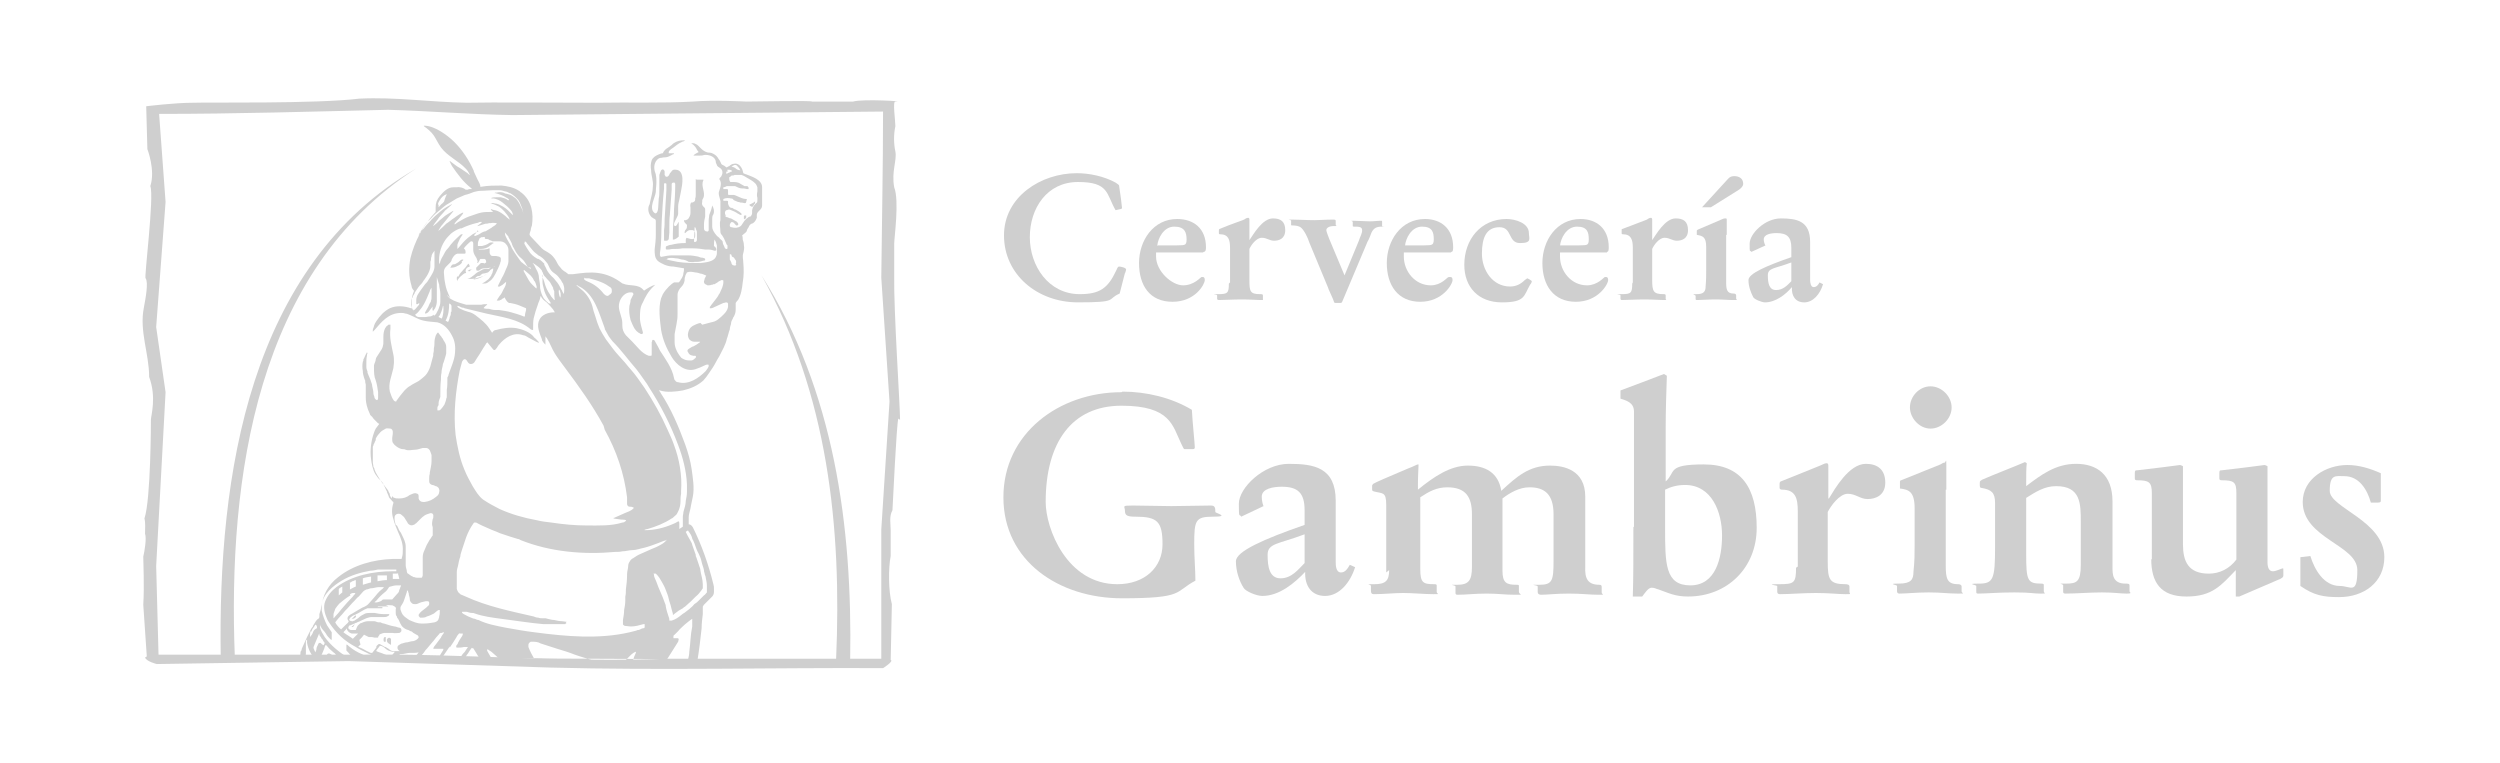 <svg xmlns="http://www.w3.org/2000/svg" id="Capa_1" viewBox="0 0 425.8 130"><defs><style>      .st0 {        fill: #cfcfcf;      }    </style></defs><g><path class="st0" d="M191,66.8c-10.6,0-20.1,7-20.1,17.9s9.5,17.2,20.2,17.2,8.9-1.1,12.5-3c0-1.9-.2-3.9-.2-6.2,0-4.1.2-4.7,3.2-4.7s.4-.6.4-.8c0-.8-.1-1.1-.8-1.1-2,0-4.5.1-6.7.1s-4.4-.1-6.5-.1-1.4.1-1.4.9.4,1,1.8,1c3.7,0,4.6.8,4.6,4.7s-3,6.8-7.7,6.8c-8.6,0-12.2-9.5-12.2-14,0-10.2,4.5-16.4,12.9-16.4s8.7,3.4,10.2,6.5c.4.8.4.9.6.9h1.2c.3,0,.5,0,.5-.3,0-.6-.4-4.3-.5-6.4-3.5-2.1-7.8-3.1-11.8-3.1"></path><path class="st0" d="M215.3,86.4c-.2-.3-.4-1.1-.4-1.8,0-1.4,2-1.7,3.4-1.7,2.7,0,3.9,1,3.9,4v2.5c-6.9,2.4-11.7,4.5-11.7,6.2s.6,3.4,1.3,4.5c.3.6,2.2,1.4,3.2,1.4,2.9,0,5.5-2.2,7.3-4.1-.1,2.3,1,4.1,3.4,4.1s4.3-2.3,5.1-4.9l-.9-.4c-.4.7-.8,1.3-1.5,1.3-.9,0-.9-1.3-.9-1.8v-10.4c0-5.7-3.7-6.3-8-6.3s-8.5,4.1-8.5,6.8.1,1.6.4,2.2l3.8-1.8ZM222.2,95.9c-1.1,1.1-2.2,2.6-4.1,2.6s-2.2-2-2.2-4,1.8-1.8,6.3-3.5v5Z"></path><path class="st0" d="M236.6,97.1c0,1.8-.6,2.4-2.5,2.4s-.6,0-.6.3v.8c0,.4.1.6.5.6,1.7,0,3.4-.2,5-.2s3.7.2,5.1.2.6,0,.6-.4v-1c0-.2,0-.3-.4-.3-1.9,0-2.4-.2-2.4-2.6v-12.2c1.5-1,2.8-1.7,4.6-1.7,3.2,0,4.2,1.7,4.2,4.6v9c0,2.3-.6,3-2.5,3s-.3,0-.3.3v1c0,.2,0,.4.3.4,1.5,0,3-.2,5-.2s3,.2,4.8.2.7,0,.7-.5v-1c0-.2-.1-.2-.4-.2-1.7,0-2.4-.3-2.4-2.4v-12.3c1.3-1,2.9-1.9,4.6-1.9,2.5,0,4.1,1.1,4.1,4.6v7.9c0,3.4-.2,4.1-2.4,4.1s-.3,0-.3.3v.9c0,.4.3.5.6.5,1,0,2.5-.2,4.7-.2s3.6.2,5,.2.6,0,.6-.4v-.9c0-.3-.1-.4-.4-.4-2,0-2.5-1.1-2.4-3.1v-11.9c0-4.6-3.7-5.3-6-5.3-3.6,0-5.7,1.9-8.3,4.3-.5-3.1-2.7-4.3-5.7-4.3s-5.8,1.9-8.5,4.1v-.9c0-1.4.1-2.9.1-3.2s0-.2-.1-.2c-.2,0-.6.3-1.7.7-4,1.7-5.4,2.3-5.9,2.6,0,0-.2.2-.2.3v.7c0,.1,0,.2.3.3,1.5.4,2.1,0,2.1,2.3v11.5Z"></path><path class="st0" d="M278.2,89.7c0,5.4,0,8.7-.1,11.9h1.6c.4-.5,1-1.5,1.6-1.5s.7.2,1.2.3c1.7.6,2.8,1.2,5,1.2,6.7,0,11.7-4.9,11.7-11.7s-2.6-10.8-9-10.8-4.7,1.3-6.5,2.9c0-2.9,0-5.9,0-9.2,0-2.9.1-5.9.2-8.8l-.5-.3c-2.3.9-5,1.9-7.4,2.8v1.4c.9.3,2.3.6,2.3,2.2v19.7ZM283.6,83.4c1-.5,2.1-.8,3.4-.8,4.6,0,6.3,4.7,6.3,8.6s-1.1,8.5-5.4,8.5-4.3-3.7-4.3-9.8v-6.6Z"></path><path class="st0" d="M305.9,96.7c0,2.6-.3,2.8-2.9,2.8s-.3.2-.3.3v1c0,.3.2.4.5.4,1.6,0,3.8-.2,6.1-.2s3.8.2,5,.2.7,0,.7-.4v-.9c0-.3-.3-.4-.7-.4-2.7,0-3-.8-3-3.8v-8.5c.5-1,2-3.1,3.4-3.1s2.1.9,3.4.9,3-.6,3-2.8-1.3-3.2-3.3-3.2c-2.9,0-5.3,4.3-6.3,5.9h-.1v-5.6c0-.3-.1-.4-.3-.4s-.5.1-1.1.4l-4.2,1.7-2.5,1c-.1,0-.2.2-.2.4v.7c0,.2.2.3.4.3,2.3,0,2.7,1.4,2.7,3.7v9.4Z"></path><path class="st0" d="M331.5,83.4c0-1.4,0-2.8,0-4.2s-.1-.4-.3-.4-.4.1-.7.3l-6.7,2.7c-.2,0-.2.2-.2.4v1c1.5.2,2.5.5,2.5,3.4v6.1c0,1.5,0,2.9-.2,4.7,0,1.3-.4,2-2.5,2s-.3.2-.3.4v.9c0,.3.2.4.4.4,1.2,0,2.9-.2,5-.2s3.3.2,4.9.2.7,0,.7-.4v-.8c0-.3-.3-.4-.6-.4-1.9,0-2.1-1-2.1-3.2v-12.9ZM325.3,69.4c0,1.8,1.6,3.6,3.5,3.6s3.6-1.7,3.6-3.6-1.7-3.6-3.6-3.6-3.5,1.7-3.5,3.6"></path><path class="st0" d="M339.8,93.2c0,5.4-.3,6.2-2.7,6.2s-.5.2-.5.4v.9c0,.3,0,.4.3.4,1.5,0,3.3-.2,6.2-.2s3.1.2,4.4.2.6,0,.6-.4v-1.1c0-.1-.1-.2-.4-.2-2.4,0-2.6-.5-2.6-5.1v-9.5c1.6-1,3.1-2,5.1-2,4.2,0,4.2,3,4.2,6.1v7.3c0,2.9-.7,3.2-2.5,3.2s-.5,0-.5.3v1.1c0,.2.1.3.4.3,1.9,0,4.1-.2,6.2-.2s3.1.2,4.2.2.5-.2.5-.4v-1c0-.3-.3-.3-.7-.3-2.2,0-2.2-1.6-2.2-2.8v-11.2c0-4.6-2.7-6.4-6.2-6.4s-6,1.9-8.5,3.8v-.4c0-1.3,0-2.8.1-3.5l-.3-.2c-2.1.9-5.5,2.2-7.3,3-.3.2-.4.2-.4.5v.5c0,.4.2.4.3.4,1.7.3,2.3.8,2.3,2.6v7.3Z"></path><path class="st0" d="M366.4,95.2c0,4,1.6,6.4,6,6.4s5.9-1.9,8.4-4.5v4.5h.6l6.5-2.8c.8-.3,1-.5,1-.8v-.8c0-.4,0-.4-.1-.4-.2,0-1.1.5-1.7.5s-.9-.6-.9-1.5v-16.4c-.2-.1-.4-.2-.5-.2s-1.6.2-3.1.4c-1.6.2-3.3.4-4.2.5-.3,0-.4,0-.4.5v.9c0,.2.1.3.4.3,2.1,0,2.5.3,2.5,2.2v11.3c-1.2,1.6-2.9,2.4-4.7,2.4-3.5,0-4.4-2.1-4.4-5v-13.3c-.2-.1-.4-.2-.5-.2s-1.6.2-3.1.4c-1.6.2-3.3.4-4.2.5-.3,0-.4,0-.4.5v.9c0,.2.1.3.4.3,2,0,2.5.3,2.5,2.2v11.3Z"></path><path class="st0" d="M405.5,80.6c-1.8-.8-3.7-1.4-5.7-1.4-3.6,0-7.6,2.3-7.6,6.3,0,6.2,9.3,7.3,9.3,11.6s-1.1,2.7-3,2.7c-2.7,0-4.3-2.8-5-5.1l-1.7.2v4.9c2.3,1.6,3.9,1.9,6.6,1.9,4.2,0,7.7-2.5,7.7-6.8,0-6.2-9.3-8.4-9.3-11.3s1-2.5,2.5-2.5c2.5,0,3.9,2.3,4.5,4.5h1.1c.3,0,.6,0,.6-.3v-4.6Z"></path><path class="st0" d="M191.6,46.6c.1-.3.2-.6.2-.7,0-.3-.9-.5-1.2-.5s-.4.6-.5.7c-1.4,3-2.8,4-6.2,4-5.3,0-8.5-4.8-8.5-9.7s2.9-9.4,8.2-9.4,4.8,2,6.4,4.8l.9-.2c.1,0,.2-.1.2-.2,0-.2-.3-2.6-.5-3.8,0-.1-.3-.3-.6-.5-2-1.1-4.5-1.6-6.6-1.6-6.1,0-12.4,4-12.4,10.6s5.6,11.4,12.6,11.4,4.8-.5,7.1-1.5l.9-3.5Z"></path><path class="st0" d="M205,42.9c.4,0,.4-.5.4-.8,0-3.2-2.1-4.8-4.9-4.8-4.1,0-6.5,3.7-6.5,7.5s1.8,6.6,5.7,6.6,5.5-3,5.5-3.7-.5-.5-.6-.5-1.2,1.4-3.1,1.4-4.6-2.4-4.6-4.9,0-.5,0-.7h8ZM197.1,41.9c.1-1.3,1.1-3.3,2.9-3.3s2.1,1,2.1,2.2-.5.9-1.9,1h-3Z"></path><path class="st0" d="M209.3,48.3c0,1.6-.2,1.8-1.8,1.8s-.2,0-.2.2v.6c0,.1.1.2.3.2,1,0,2.4-.1,3.9-.1s2.4.1,3.1.1.5,0,.5-.2v-.6c0-.2-.2-.2-.5-.2-1.7,0-1.8-.5-1.8-2.4v-5.3c.3-.7,1.2-1.9,2.1-1.9s1.3.5,2.1.5,1.9-.3,1.9-1.8-.8-2-2.1-2c-1.8,0-3.3,2.7-4,3.7h0v-3.5c0-.2-.1-.3-.2-.3s-.3,0-.7.3l-2.7,1-1.5.6c0,0-.1,0-.1.3v.4c0,.1,0,.2.2.2,1.4,0,1.7.9,1.7,2.3v5.9Z"></path><path class="st0" d="M226.3,49.3c.3.7.8,1.7.9,2.1,0,.1.1.2.3.2h.8c.1,0,.2,0,.3-.2l4.3-10.2c.3-.5.5-1.1.7-1.6.4-.8.9-1,1.8-1s0,0,0-.1v-.7c0-.1,0-.2-.1-.2-.7,0-1.3.1-2,.1-.9,0-1.8-.1-2.7-.1s-.2,0-.2.2v.7c0,0,0,.1.2.1.8,0,1.4,0,1.4.6s-.3,1-.6,1.9l-2.4,5.8h0l-2.6-6.2c-.2-.5-.5-1.3-.5-1.5,0-.4.5-.7,1.3-.7s.3,0,.3-.2v-.6c0-.2,0-.3-.4-.3-1.4,0-2.3.1-3.2.1-1.4,0-2.6-.1-3.8-.1s-.2,0-.2.2v.7c0,.1.1.1.3.1.5,0,1,.1,1.3.3.6.4,1.3,1.9,1.5,2.6l3.2,7.7Z"></path><path class="st0" d="M247.2,42.9c.3,0,.3-.5.3-.8,0-3.2-2.1-4.8-4.8-4.8-4.1,0-6.5,3.7-6.5,7.5s1.9,6.6,5.7,6.6,5.5-3,5.5-3.7-.5-.5-.7-.5-1.2,1.4-3,1.4c-2.7,0-4.6-2.4-4.6-4.9s0-.5,0-.7h8ZM239.3,41.9c.1-1.3,1.1-3.3,2.9-3.3s2,1,2,2.2-.6.9-1.9,1h-3Z"></path><path class="st0" d="M249.4,45.1c0,3.8,2.4,6.4,6.4,6.4s3.7-1.1,4.8-3c.2-.2.3-.5.3-.6s-.7-.5-.8-.5c0,0-.2.2-.4.3-.7.7-1.5,1.1-2.5,1.1-3,0-4.8-2.8-4.8-5.6s.8-4.5,3-4.5,1.4,2.7,3.5,2.7,1.5-.8,1.5-1.7c0-1.7-2.3-2.4-3.8-2.4-4.4,0-7.2,3.5-7.2,7.8"></path><path class="st0" d="M273.7,42.9c.3,0,.3-.5.3-.8,0-3.2-2.1-4.8-4.8-4.8-4.1,0-6.5,3.7-6.5,7.5s1.9,6.6,5.7,6.6,5.5-3,5.5-3.7-.5-.5-.6-.5-1.2,1.4-3,1.4c-2.7,0-4.6-2.4-4.6-4.9s0-.5,0-.7h8ZM265.7,41.9c.1-1.3,1.1-3.3,2.9-3.3s2,1,2,2.2-.5.9-1.9,1h-3Z"></path><path class="st0" d="M278,48.3c0,1.6-.2,1.8-1.8,1.8s-.2,0-.2.2v.6c0,.1.1.2.2.2,1,0,2.4-.1,3.9-.1s2.4.1,3.2.1.4,0,.4-.2v-.6c0-.2-.2-.2-.4-.2-1.7,0-1.9-.5-1.9-2.4v-5.3c.3-.7,1.2-1.9,2.1-1.9s1.3.5,2.1.5,1.9-.3,1.9-1.8-.8-2-2.1-2c-1.8,0-3.3,2.7-4,3.7h0v-3.5c0-.2-.1-.3-.2-.3s-.3,0-.7.3l-2.6,1-1.6.6c-.1,0-.1,0-.1.3v.4c0,.1,0,.2.2.2,1.4,0,1.7.9,1.7,2.3v5.9Z"></path><path class="st0" d="M289.9,35.3h1.5l4.8-3c.4-.3.7-.6.7-1,0-.9-.7-1.3-1.5-1.3s-1,.4-1.3.7l-4.3,4.7ZM294.1,40v-2.6c0-.2-.1-.2-.2-.2-.1,0-.3,0-.5.1l-4.2,1.8c0,0-.2.1-.2.2v.7c1,.2,1.6.3,1.6,2.1v3.8c0,.9,0,1.8-.1,2.9,0,.8-.3,1.3-1.5,1.3s-.2.1-.2.3v.5c0,.2.1.2.3.2.8,0,1.8-.1,3.1-.1s2,.1,3,.1.5,0,.5-.3v-.5c0-.2-.2-.3-.4-.3-1.2,0-1.3-.7-1.3-2v-8Z"></path><path class="st0" d="M300.7,41.9c-.1-.2-.3-.7-.3-1.1,0-.9,1.2-1.1,2.2-1.1,1.7,0,2.5.6,2.5,2.5v1.6c-4.3,1.5-7.3,2.8-7.3,3.9s.4,2.1.8,2.9c.2.4,1.5.9,2,.9,1.8,0,3.5-1.3,4.6-2.6-.1,1.5.6,2.6,2.1,2.6s2.7-1.4,3.2-3.1l-.6-.3c-.2.4-.5.8-1,.8s-.6-.8-.6-1.2v-6.5c0-3.6-2.3-4-5-4s-5.3,2.6-5.3,4.3,0,1,.3,1.4l2.4-1.1ZM305.1,47.9c-.7.7-1.4,1.5-2.6,1.5s-1.4-1.2-1.4-2.5,1.1-1.1,4-2.2v3.1Z"></path></g><g><path class="st0" d="M150.1,90v22.2h-36.5c-17.4.7-34.3-.9-51.9-.7H27l-.4-15.1,1.6-29.6-1.6-11.1,1.6-21.3-1.1-15c13.2,0,26.2-.4,39-.7,7.2.2,14,.8,21.2.9l63.1-.6c0,9.4-.2,18.8-.3,28.3l1.4,21.1-1.4,21.8ZM153.3,71.5c0-2.3-1.1-18.7-1-24.5v-5.5c0-1,.9-7.3,0-9.6-.5-2.7.5-4.6.2-6.1-.3-1.4-.3-2.9,0-4.3,0-1-.5-4.3,0-4.2,2.3,0-5.6-.5-7.2,0h-7c0-.2-9.5,0-11.2,0,0,0-5.7-.3-9.1,0-5.2.3-11,.1-16.2.2-5.1,0-18.7-.1-22.3,0-6.2-.1-12-1-18.3-.7-7.3.9-25.9.6-28.3.7-3.2,0-8,.6-8,.6l.2,7.3s1.4,3.6.5,6.3c.7,1.7-1.1,15.8-.8,15.7.5.7,0,3.4-.3,5-.8,4,.9,7.8.9,11.8,1.3,3.5.3,6.6.3,7.3,0,0,0,13.6-1.1,16.8.2.8.1,1.8.1,2.6.3.8-.1,3.1-.3,3.9,0,1.2.2,4.9,0,8.2l.6,8.8-.3.2c.3.7,2,1.1,2,1.1l32.7-.5,34.3,1.1c18.9.5,38,0,56.7.1,0,0,1.9-1.2,1.3-1.4l.2-9.5c-.6-2.2-.6-6.2-.2-8.2,0,0,0-3,0-4.3,0-1.2-.3-2.4.3-3.5.1-1.7.7-14.7,1-15.6"></path><g><path class="st0" d="M144.8,112.4c.4-22.8-2.7-45.9-15.1-65.5,11.3,20.2,13.7,42.9,12.7,65.5h-23.6c.3-1.8.5-3.6.7-5.4,0-.8.1-1.6.2-2.4,0-.2,0-.4,0-.6,0,0,0-.1,0-.2,0,0,0-.1,0-.2,0-.4,0-.3.2-.6.1-.1.3-.3.4-.4.3-.3.7-.7,1-1,.2-.2.3-.5.3-.8,0-.2,0-.3,0-.5,0-.3,0-.5-.1-.8-.8-3.3-2-6.7-3.5-9.7,0,0,0,0,0,0-.2-.3-.4-.5-.7-.5,0,0,0-.2,0-.3,0-.3,0-.6,0-.9,0-.5.2-1,.3-1.5.1-.7.3-1.4.4-2,.3-1.5,0-3.2-.2-4.7-.2-1.4-.6-2.8-1.1-4.2-1.1-3-2.4-6.1-4.2-8.8,0-.1-.2-.3-.3-.4,0,0,.1,0,.2,0,1.2.4,2.7.2,3.9,0,1.3-.3,2.5-.8,3.5-1.7.2-.2.3-.4.5-.6.4-.6.8-1.1,1.1-1.6.4-.6.7-1.3,1.1-1.9.5-1,1.1-2,1.3-3,0,0,0,0,0,0,.2-.5.3-1.1.5-1.6,0-.3.1-.6.2-.9,0-.3.1-.6.3-.9,0-.1.1-.3.2-.4.2-.4.3-.7.3-1.2,0-.2,0-.4,0-.6,0-.2,0-.3,0-.5.1-.2.3-.4.4-.5.5-.8.7-2,.8-3,.2-1.1.2-2.2.1-3.3,0-.6-.2-1.1,0-1.7.1-.4.2-.9.1-1.3,0-.4-.1-.7-.2-1,0-.2,0-.5-.1-.7.2-.2.4-.3.6-.5,0,0,.2-.2.2-.3,0-.2.2-.4.3-.6.1-.3.3-.5.5-.6.2,0,.4-.2.5-.3.2-.2.3-.5.4-.7,0-.2,0-.3,0-.5,0-.3.2-.5.4-.7.3-.3.5-.5.5-.9,0,0,0,0,0-.1v-.7c0-.5,0-.9,0-1.4,0-.3,0-.6,0-.9,0-1.3-1.7-1.8-2.7-2.2-.1,0-.3-.1-.5-.2,0-.1-.1-.3-.1-.4-.1-.4-.3-.7-.6-1-.3-.2-.6-.3-.9-.2-.3,0-.6.2-.8.4-.1,0-.2.1-.4.2,0,0,0,0-.1,0-.2-.2-.4-.3-.6-.4-.1,0-.3-.2-.3-.3-.1-.2-.2-.5-.4-.7-.2-.4-.5-.7-.9-.9-.2-.1-.4-.2-.7-.2-.5,0-1-.3-1.4-.7-.2-.2-.3-.3-.5-.5-.2-.2-.5-.3-.7-.4,0,0-.2,0-.4,0,0,0,0,0,0,.1.3.1.4.3.6.5.1.1.2.3.3.5,0,.1.2.2.2.3,0,0,0,0,.1.1-.3.2-.7.3-.9.6,0,0,0,0,.1,0,.3,0,.7,0,1,0,.2,0,.5,0,.7-.1.7-.1,1.9.2,2,1.1,0,.2.1.4.2.6,0,.1.1.2.2.3,0,0,.2.1.3.2.4.2.6.8.3,1.3,0,.1-.1.2-.2.3,0,0-.2.2-.2.3.5.6.2,1.4,0,2-.3.7.3,1.4.2,2.1,0,.5,0,.9,0,1.4,0,.2,0,.5,0,.7,0,.3,0,.5,0,.8-.2.6,0,1.4,0,2,0,.2.1.4.3.6.1.2.2.3.3.5.1.3.3.6.4.9,0,.1.1.2.2.3,0,.2,0,.3,0,.5,0,.1-.2.2-.4,0,0,0-.1-.1-.1-.2-.1-.3-.3-.5-.3-.8,0-.2-.1-.3-.2-.4-.1-.1-.3-.2-.4-.4-.3-.2-.5-.4-.7-.7-.3-.4-.5-.8-.5-1.2,0-.4,0-.9,0-1.3,0-.3,0-.5.2-.8.2-.5.1-1-.2-1.5,0,0,0,0,0,0,0,0,0,0,0,0,0,0,0,0,0,0-.1.6-.3,1.1-.5,1.6,0,.3-.1.6-.1,1,0,.3,0,.7,0,1,0,.1,0,.3,0,.4,0,0,0,.1,0,.2,0,.2-.2.3-.4.2,0,0-.2,0-.2-.1-.1,0-.2-.2-.2-.4,0-.2,0-.4,0-.7,0-.4.1-.9.2-1.3,0-.3,0-.6,0-.9,0-.1,0-.2,0-.3,0-.1,0-.2-.1-.3,0,0-.1-.2-.2-.2-.2-.2-.3-.5-.2-.8,0,0,0-.1,0-.2,0-.2.1-.3.2-.5.4-1-.5-2,0-3,0,0,0-.1,0-.1,0,0-.1,0-.2,0-.1,0-.3,0-.4,0-.2,0-.3,0-.5,0,0,0-.1,0-.2-.1,0,.2,0,.3,0,.5,0,.3,0,.5,0,.8,0,.4,0,.8,0,1.2,0,.3,0,.6-.1.8,0,0,0,.1,0,.2,0,.3-.2.4-.5.5,0,0-.1,0-.2,0-.1.2-.2.5-.1.8,0,.3,0,.7,0,1,0,.4-.2.7-.4,1-.1.1-.2.1-.4.2-.1,0-.2,0-.3,0,0,0,0,.1,0,.1,0,.2.2.4.3.5,0,0,.1.1.2.2,0,0,0,.1,0,.2,0,.2,0,.4-.2.6-.2.2-.2.4-.2.6,0,0,0,0,0,0,0,0,0,0,.1,0,.2-.2.4-.4.7-.5.2,0,.4,0,.6,0,.3.1.4.3.4.6,0,.1,0,.3,0,.4,0,.4-.3.6-.7.5-.1,0-.2,0-.4-.1,0,0-.2,0-.3-.1-.1,0-.2.2-.2.4,0,.2,0,.4,0,.5,0,0-.2,0-.2,0-.8,0-1.5.1-2.3.3-.2,0-.5.1-.7.2-.1,0-.2.1-.2.2,0,.1,0,.2,0,.3,0,0,0,.1.2.1,0,0,.2,0,.2,0,.3,0,.5-.1.8-.1.5,0,1.1,0,1.6-.1.6,0,1.3,0,1.9,0,.7,0,1.4.1,2,.2.2,0,.4,0,.6,0,.3,0,.7.1,1,.2.2,0,.3,0,.3-.2,0-.2-.1-.4-.4-.6,0-.4,0-.7.1-1.1,0,0,0,0,0,0,.2.3.3.6.4,1,0,.2,0,.3,0,.5,0,.3,0,.6,0,.8,0,.3-.1.5-.2.7-.4.8-1.8.9-2.6,1-1.3,0-2.6,0-3.9-.2-.9-.2-1.8-.3-2.6-.7-.2,0-.3-.2-.4-.4,0-.1,0-.3,0-.4.3-1.8.2-3.6.3-5.4.1-1.9.2-3.7.4-5.6,0-.2,0-.5,0-.7,0,0,0,0,0-.1,0,0,0-.1.2-.1,0,0,.1,0,.2.1,0,.1,0,.2,0,.3,0,.3,0,.6,0,.8-.1,1.6-.2,3.3-.3,4.9,0,.6,0,1.2-.1,1.9,0,.5,0,.9,0,1.4,0,0,0,.2,0,.3,0,0,0,.1.1.1,0,0,.1,0,.2,0,.2,0,.4,0,.5-.3,0-.4.1-.8.1-1.1,0-.3,0-.7,0-1,0-.7,0-1.4.1-2.1,0,0,0,0,0-.1.1-1.4.2-2.7.3-4.1,0-.1,0-.3,0-.4,0-.2,0-.3,0-.5,0-.1,0-.2.2-.3,0,0,.2,0,.3,0,0,0,0,.1.1.2,0,.1,0,.3,0,.4,0,1.3-.1,2.6-.2,3.9,0,1.4-.2,2.8-.2,4.2,0,.3,0,.6,0,.9,0,0,0,0,0,.1,0,0,0,0,0,0,0,0,.1,0,.2,0,.3-.1.6-.3.8-.5,0,0,0,0,0-.1,0,0,0-.2,0-.3,0-.4,0-.7,0-1.1,0-.3,0-.6,0-1,0,0,0,0,0,0,0,0,0,0-.1.1,0,.1-.2.3-.2.4,0,0-.1.1-.2.2-.1,0-.3,0-.3-.2,0,0,0,0,0-.1,0-.2.1-.4.2-.6.1-.2.2-.4.3-.6.1-.2.2-.4.2-.6,0-.1,0-.3,0-.4,0-.3,0-.6,0-.8,0-.4.1-.8.2-1.2.1-.5.2-1,.3-1.5.2-1,.7-3.5-.9-3.6-.1,0-.2,0-.3,0-.2,0-.4.2-.5.4,0,0-.1.1-.2.2,0,0,0,.1-.1.2,0,.1-.1.2-.2.3,0,0-.1.1-.2.1,0,0-.1,0-.2,0,0,0-.1-.2-.2-.3,0-.2,0-.3,0-.5,0-.1,0-.2-.1-.3-.1-.2-.3-.2-.5,0,0,0,0,0,0,0-.1.2-.2.5-.3.8,0,.4,0,.8,0,1.1,0,.6,0,1.2,0,1.7,0,.4,0,.8-.1,1.2,0,.5-.1,1.1-.1,1.6,0,.3-.2,1.3-.7.8-.9-.8.2-2.6.3-3.5,0-.6.1-1.1.1-1.7,0-.4,0-.8-.1-1.2,0,0,0,0,0-.1-.3-.7-.4-1.5,0-2.2.2-.3.4-.5.7-.6.3,0,.5-.1.8-.1.3,0,.7-.1,1-.3.1,0,.3-.2.4-.2,0,0,.2,0,.2-.2,0,0-.2,0-.3,0-.2,0-.3,0-.5,0,0,0,0,0-.1,0,0,0,0-.1,0-.2,0-.2.2-.3.4-.5.5-.3.9-.7,1.4-1,.2-.1.4-.2.6-.3.2,0,.2-.1.4-.2,0,0,0,0-.1,0,0,0-.1,0-.2,0-.5,0-1,.1-1.5.4-.2.1-.3.2-.5.4-.1.1-.3.2-.4.3-.2.1-.4.3-.6.4-.2.2-.4.4-.5.7,0,0,0,0,0,0-.2,0-.5.1-.7.2-.5.2-1,.5-1.2,1-.2.6-.2,1.1-.1,1.7,0,.9.4,1.8.3,2.7,0,.9-.3,1.9-.5,2.8,0,.2-.1.4-.2.6-.2.7,0,1.4.5,1.9,0,0,.2.1.3.2,0,0,.1,0,.2.1.1,0,.2.2.2.3,0,.3,0,.5,0,.8,0,.5,0,1,0,1.6,0,.8-.1,1.7-.2,2.5,0,.7,0,1.4.5,1.9.3.3.8.5,1.2.7.5.2,1,.3,1.5.3.6.1,1.2.2,1.8.3,0,0,0,0,0,0,0,0,0,0,0,0,0,.2,0,.5-.1.8,0,.4-.2.8-.5,1.2,0,.1-.2.3-.3.4-.3,0-.6,0-.8,0-.4.2-1.3,1-1.9,2-.1.2-.2.5-.3.7-.5,1.7-.2,3.7,0,5.4.3,1.7.9,3.1,1.8,4.6.8,1.3,2.3,2.6,4,2.1.6-.2,1.1-.4,1.7-.7,0,0,.2-.1.3-.1,0,0,.1,0,.2,0,0,0,.1,0,.1.1,0,0,0,.2,0,.2-.1.3-.3.5-.5.8-1.2,1.2-2.9,2.4-4.7,1.9-.2,0-.4-.1-.5-.3,0,0,0,0-.1-.1,0,0-.1-.2-.1-.3-.3-1.7-1.5-3.3-2.4-4.7-.1-.2-.2-.4-.3-.6-.2-.3-.3-.6-.5-.9,0,0-.1-.2-.2-.3,0,0-.2,0-.3,0,0,.1,0,.2-.1.4,0,.5,0,1,0,1.4,0,.1,0,.2,0,.3,0,.1,0,.3,0,.4,0,0,0,.2-.1.2,0,0-.1,0-.2,0,0,0-.2,0-.2,0-1.2-.4-2-1.6-2.8-2.4-.4-.4-.7-.7-1.1-1.1-.4-.5-.6-1-.6-1.6,0-.4,0-.8-.1-1.2-.2-.9-.7-1.8-.4-2.8.2-.8,1-1.8,2-1.7.2,0,.3,0,.4.3,0,0-.4.8-.5,1,0,.3-.1.7-.2,1-.1.8,0,1.6.2,2.4.2.5.4,1,.7,1.5.2.3.4.5.7.7.1,0,.3.2.4.2.1,0,.3,0,.3-.2,0,0,0,0,0-.1-.1-.4-.2-.7-.3-1.1-.1-.4-.2-.9-.2-1.3,0,0,0,0,0,0,0-1,0-1.9.5-2.7.4-.9.9-1.9,1.9-2.8,0,0,.1-.1.2-.2-.7.2-1.3.6-1.9,1,0,0,0,0,0,0,0,0,0,0-.1-.1-.9-1.1-2.4-.6-3.5-1.1,0,0-.1,0-.2-.1-1.2-.9-2.5-1.5-4-1.7-1.4-.2-2.8,0-4.3.2-.2,0-.5,0-.8,0,0,0-.6-.5-.7-.5-.3-.2-.5-.4-.7-.7-.3-.3-.5-.7-.7-1.1-.3-.5-.7-1-1.2-1.3-.4-.3-.8-.4-1.2-.8-.6-.6-1.1-1.2-1.7-1.8-.2-.2-.3-.3-.4-.5,0-.3.1-.5.2-.8,0-.3.1-.5.2-.8.3-2,0-4.2-1.8-5.6-.1,0-.2-.2-.4-.3-.9-.6-2-.8-3-.9-1.1,0-2.3,0-3.4.2,0,0-.1,0-.2,0,0,0,0-.1,0-.2-.1-.4-.3-.7-.5-1.1-.2-.4-.4-.9-.6-1.3,0,0,0,0,0-.1-.8-1.8-1.9-3.5-3.3-4.9-.7-.7-1.5-1.3-2.3-1.8-.8-.5-1.9-1-2.9-1,0,0,0,0,0,.1.6.4,1.3,1,1.7,1.6.4.6.7,1.3,1.2,2,1.1,1.5,3,2.3,4.2,3.6.3.3.5.6.7,1,0,0,0,0,0,.1,0,0,0,0,0,0-.2-.1-.3-.3-.5-.4-.2-.1-.4-.3-.6-.4-.3-.2-.7-.5-1.1-.7-.4-.3-.8-.6-1.2-.9,0,0,0,0,0,0,0,0,0,.1,0,.1.1.3.3.6.4.8.9,1.3,1.9,2.7,3.2,3.7,0,0,.1.1.2.2-.1,0-.2,0-.3,0-.1,0-.3,0-.4.1-.2,0-.3,0-.4,0-.3-.3-1-.5-1.5-.4-.2,0-.4,0-.6,0-1,0-1.7.8-2.3,1.5-.5.6-.7,1.2-.7,1.9,0,.2,0,.4,0,.6,0,0,0,.2,0,.2-2.1,2.2-3.6,5-4.3,7.9-.3,1.6-.3,3.1.2,4.7,0,.3.2.6.4.8,0,0,0,0,0,.1-.4.9-.5,1.9-.3,2.9,0,0-.1,0-.2,0-1.2-.4-2.5-.5-3.6,0-1,.5-1.7,1.3-2.3,2.2-.2.3-.3.5-.4.8,0,.2-.2.5-.2.7,0,0,0,.2,0,.3,0,0,0,0,0,0,0,0,.2-.2.3-.3,1.2-1.4,2.4-2.9,4.5-2.9.2,0,.5,0,.7.1.2,0,.5.1.7.2.8.3,1.5.8,2.4,1,.8.2,1.6.2,2.4.3,1.2.3,2,1.3,2.5,2.3.5.9.6,1.9.5,2.9-.1,1.3-.7,2.5-1.1,3.7,0,.2-.1.3-.2.5,0,0,0,.2,0,.3,0,.6,0,1.2-.1,1.8,0,.4,0,.7,0,1.1,0,.1,0,.3-.1.4,0,.3-.2.7-.3,1-.2.3-.4.6-.6.8,0,0-.2.2-.3.2,0,0-.2,0-.3,0,0-.1,0-.3,0-.4,0-.2.1-.4.2-.5,0-.1,0-.2,0-.3,0-.4.2-.8.3-1.1,0-.1,0-.3,0-.4,0-.8,0-1.6.1-2.5,0-.4,0-.8.1-1.2,0-.4.1-.8.2-1.2,0-.2.1-.5.2-.7.1-.4.3-.9.4-1.4,0-.4,0-.7,0-1.1,0-.3-.1-.6-.3-.9,0,0-.1-.2-.2-.3,0-.2-.2-.3-.3-.5,0-.1-.2-.2-.3-.4,0,0-.2-.2-.2-.3,0,0-.1-.1-.2,0-.1.1-.2.3-.3.5-.1.3-.2.7-.2,1.1,0,.3,0,.6-.1,1,0,.3,0,.6-.1.9,0,.2,0,.5-.1.7-.1.5-.3,1-.4,1.5-.2.6-.5,1.2-.9,1.6-.3.3-.7.6-1.1.9-.5.3-1,.5-1.4.8-.4.2-.7.5-1,.8-.5.6-1,1.2-1.4,1.8,0,0,0,0,0,.1-.2,0-.4-.1-.5-.3-.3-.4-.4-.9-.6-1.4-.3-1.4.3-2.6.6-4,0-.3.1-.6.1-.9,0-.5,0-1-.1-1.4-.3-1.5-.7-2.9-.5-4.4,0-.1,0-.2,0-.4,0-.1,0-.2,0-.3-.1,0-.2,0-.3,0-.1,0-.2.2-.4.3,0,0-.1.2-.2.3-.2.4-.3.9-.3,1.4,0,.3,0,.6,0,.9,0,.3,0,.5-.1.8,0,.1-.1.3-.2.5-.3.5-.6.9-.9,1.4,0,0-.1.2-.1.3,0,.3-.2.6-.3,1,0,.2,0,.3,0,.5,0,.7,0,1.4.3,2.1.2.6.3,1.3.4,2,0,.3,0,.6,0,.9,0,.1,0,.3-.1.4,0,0-.1.1-.2,0-.1,0-.2-.2-.3-.3,0-.3-.2-.5-.2-.8,0-.4-.1-.8-.2-1.2,0-.4-.2-.7-.3-1.1-.2-.4-.3-.8-.5-1.2,0,0,0-.1,0-.2-.1-.3-.2-.5-.2-.8,0-.2,0-.4,0-.6,0-.4,0-.9.1-1.3,0-.1,0-.3.1-.4,0,0,0-.1-.1-.2,0,0,0,0-.1.2-.2.3-.3.7-.5,1,0,.1,0,.3-.1.4-.1.5-.1,1.1,0,1.6,0,.4.1.8.2,1.1,0,0,0,0,0,0,.1.2.1.4.2.5,0,.2,0,.4.1.7,0,.7,0,1.5,0,2.2,0,.6.1,1.2.3,1.8.1.4.3.7.4,1,0,.2.3.4.4.5.1.2.3.4.4.5.2.2.4.4.6.6,0,0,.1,0,.2.1,0,0,0,0,0,0-.2.3-.4.5-.6.8-.1.2-.2.4-.3.7-.5,1.4-.7,3-.5,4.5.1.8.3,1.8.7,2.5.3.4.5.8.9,1.1.3.3.5.5.6.9.2.3.3.7.5,1,0,0,0,.1,0,.1.1.2.2.5.3.7,0,.2.2.4.4.6.1.1.2.3.4.4,0,0,0,.1,0,.2-.3.9-.3,1.8,0,2.7.2.8.5,1.5.8,2.2.5,1.1.9,2.1.8,3.3,0,0,0,.1,0,.2,0,.4-.1.7-.2,1.1,0,0,0,0,0,0,0,0-.2,0-.3,0-.4,0-.8,0-1.2,0-3.2.1-6.7,1-9.3,3.1-.8.6-1.5,1.4-2,2.3-.5.9-.7,1.8-.9,2.8,0,.4-.2.8-.3,1.2,0,.1,0,.2,0,.3,0,.2,0,.4-.2.5-.2.1-.3.3-.4.4-.2.3-.3.5-.5.8,0,0,0,0,0,.1-.2.2-.3.4-.4.6-.2.4-.4.8-.6,1.2-.3.7-.6,1.3-.9,2,0,.2-.1.4-.2.5,0,.3-.1.6,0,.9h-11.2c-1.2-30.6,3.7-65.8,30.9-83.2-28.5,16.5-33.8,52.3-33.3,83.2M125.4,45c0,.2-.2.3-.4.2-.2,0-.3-.1-.4-.3,0-.2-.2-.5-.3-.7,0,0,0-.1,0-.2,0,0,0,0,0-.1,0-.2,0-.4,0-.6.1,0,.3,0,.3.2,0,.2.2.3.3.3,0,0,.1.1.2.2,0,.1.1.2.2.3.1.2.1.4,0,.7M125,28.1c0,0,.2,0,.3,0,0,0,.1,0,.2.1.2.2.4.4.6.8-.4,0-.7-.2-.9-.4-.2-.1-.4-.2-.6-.2,0,0,0,0,0,0,.2-.2.3-.2.5-.3M123.9,29.3c0-.1,0-.3,0-.4.2,0,.5,0,.6.1.1,0,.1,0,.2.2-.2,0-.3.1-.5.2-.2,0-.3.2-.5.2,0-.2,0-.3,0-.4M123.7,36.8c-.3-.3-.3-.8,0-1,0,0,.2,0,.3-.1.1,0,.2,0,.3,0,.5.2,1,.4,1.4.7.1,0,.3.2.4.2,0,0,.2,0,.2,0,0,0,0-.2,0-.2-.3-.3-.6-.5-1-.7-.2,0-.4-.2-.6-.3,0,0-.1,0-.2,0-.3-.1-.4-.4-.5-.7,0,0,0-.2,0-.3,0-.1,0-.2-.2-.2-.1,0-.3,0-.4,0,0,0-.1,0-.2,0,0,0,0,0,0,0,0,0,0-.2,0-.3.4-.2.9-.2,1.3-.1.1,0,.3,0,.4.2,0,0,0,0,.1.1.2.1.5.2.7.3.1,0,.2,0,.4.1.2,0,.4,0,.7.1.2,0,.2,0,.3-.2,0-.2.1-.3.1-.5,0,0,0,0,0,0-.4,0-.8-.1-1.2-.3-.3-.1-.6-.3-1-.4-.1,0-.3,0-.4,0-.1,0-.2,0-.3,0,0,0-.1,0-.2,0,0,0-.1,0-.1-.2,0-.1,0-.2,0-.3,0,0,0-.1,0-.2,0-.1,0-.2-.1-.3,0,0-.2,0-.3,0,0,0-.1,0-.2,0,0,0-.1,0-.2,0v-.3c.2,0,.4-.1.6-.2.4,0,.7,0,1.1,0,.1,0,.2,0,.3,0,.4.2.8.4,1.2.4.1,0,.2,0,.3,0,.2,0,.4.1.5.1.1,0,.2,0,.3,0,0,0,0-.1,0-.2,0-.1-.1-.2-.2-.3,0,0-.1,0-.1,0-.1,0-.3,0-.4,0-.2-.1-.5-.3-.7-.4-.4-.3-.9-.3-1.4-.3,0,0-.2,0-.3,0-.2-.2-.2-.5-.2-.7,0,0,0,0,0-.1.1,0,.3-.2.4-.3.2,0,.4,0,.5-.1.1,0,.2,0,.3,0,.2,0,.4,0,.6,0,0,0,.2,0,.3,0,.3.1.5.2.8.4.5.3,1.1.6,1.5,1,.2.2.3.4.4.7,0,0,0,.2,0,.3,0,.1,0,.2,0,.4-.1.4-.1.8,0,1.1,0,.1,0,.3,0,.4,0,.2,0,.4-.2.5,0,0-.1.1-.2.2-.3.3-.4.6-.5,1,0,.2,0,.3,0,.5,0,.2-.1.4-.3.6,0,0,0,0-.1,0-.2,0-.3.2-.5.3-.1.1-.3.3-.4.4-.1.2-.3.4-.4.6-.1.2-.3.4-.6.5-.1,0-.3.1-.4.1-.3,0-.5,0-.8-.1-.1,0-.2,0-.3-.2,0,0,0-.1,0-.2,0-.1.1-.3.2-.4,0-.1.3-.1.4,0,.1,0,.2.2.3.3,0,0,.1.1.2.2,0,0,.2,0,.2,0,.2-.1.2-.3,0-.5,0-.1-.2-.2-.4-.3-.2-.1-.5-.3-.7-.4-.2,0-.4-.1-.6-.2-.2,0-.3-.1-.5-.3M118.6,41c0,.2,0,.2-.2.2,0,0-.1,0-.2,0,0,0,0,0,0,0,0-.8.1-1.6.1-2.5.1,0,.2.1.2.2,0,.2.2.4.2.6,0,0,0,.1,0,.2,0,.4,0,.9,0,1.3M119.3,55c-.5.1-.9.3-1.3.5-.5.3-.7.7-.8,1.2-.1.4,0,.8.2,1.1.2.2.5.4.8.4.3,0,.5,0,.8,0,0,0,.1,0,.2,0,0,0,.1,0,0,.1,0,0,0,0,0,0-.4.3-.7.5-1.1.7-.2,0-.4.2-.6.3,0,0-.2.1-.3.2-.1.1-.2.3,0,.5.1.2.2.4.5.5.1,0,.3.1.4.1,0,0,.2,0,.3,0,.1,0,.2.1.1.3,0,0,0,.1-.1.1-.2.2-.4.4-.7.4-.4,0-.8,0-1.2-.2-.6-.3-.4-.2-.8-.7-.2-.3-.4-.6-.5-.9-.2-.4-.3-.9-.3-1.3,0-.5,0-.9,0-1.4.1-.7.3-1.4.4-2.2.1-.5.1-.9.1-1.4,0-.6,0-1.2,0-1.8,0-.4,0-.9,0-1.3,0-.5.3-1,.7-1.4.3-.3.4-.6.5-1,0-.2,0-.5.1-.7,0-.2.2-.5.3-.7.5-.2.9-.1,1.4,0,.3,0,.6.1.9.2.3,0,.6.2.9.3,0,0,0,0,.1,0-.1.2-.2.4-.3.6,0,.1,0,.2-.1.4,0,.2,0,.3.2.5.1,0,.2.1.4.2.2,0,.5,0,.7-.1.1,0,.2,0,.3-.1,0,0,.1,0,.2,0,.2-.1.3-.2.5-.3.2-.2.5-.3.7-.4.1,0,.3,0,.3.1,0,0,0,.2,0,.3,0,.3-.1.6-.2.9-.1.3-.3.6-.4.9,0,0-.1.2-.2.3-.1.3-.4.6-.6.9-.2.3-.5.6-.7.9,0,.1-.2.2-.2.3,0,0,0,.1,0,.2,0,0,.1,0,.2,0,.3,0,.5-.2.8-.3.4-.2.9-.4,1.3-.6.2,0,.3-.1.5-.1.1,0,.2,0,.3.2,0,.2,0,.4,0,.6-.1.5-.4.9-.7,1.2-.3.3-.6.6-1,.9-.4.3-.7.4-1.2.5-.5.1-1,.3-1.5.4M54.5,112.3s0,0,0,0c0,0,0,0,0-.1.3-.8.7-1.5.9-2.3,0,0,.1,0,.2,0,.1.2.3.3.4.5.3.3.6.5.9.8.1,0,.2.2.3.3,0,.2-.1.3-.2.5-.2-.1-.3-.3-.4-.4-.1-.1-.3-.2-.5-.3-.2,0-.3,0-.4.2,0,0-.1.2-.2.3-.1.2-.2.4-.3.7h-.5c0,0-.1,0-.1-.1M57.3,112.4c0-.2.2-.4.3-.6.2.1.4.3.6.4.1,0,.2.1.4.2h-1.3ZM59.6,101.2c.1,0,.3-.2.5-.2.1,0,.2,0,.4,0,0,0,0,0,0,.1-.1.2-.3.3-.4.5-.7.7-1.3,1.4-1.9,2.1-.4.5-.8,1-1.2,1.4,0,0-.1.2-.2.2,0,0,0,0,0,0,0-.2,0-.4,0-.6,0-.3.2-.6.3-1,0,0,0,0,0,0,.2-.3.5-.7.7-.9.6-.5,1.2-1,1.9-1.4M57.7,100.7c0,0,0-.2,0-.3,0,0,0-.1.1-.2.2-.1.3-.2.5-.3,0,0,0,0,0,0,0,0,0,0,0,0,0,0,0,0,0,0,0,.2,0,.4,0,.5,0,.2,0,.3,0,.5-.2.2-.4.3-.6.5,0,0,0,0,0,0,0-.2,0-.4,0-.7M59.5,99.3c.2-.1.4-.2.5-.3.2,0,.4-.2.6-.2,0,.2,0,.7,0,1.1-.3.1-.6.3-1,.5,0-.4,0-.8,0-1.1M57,106.1c.4-.5.8-1,1.3-1.5.3-.4.6-.7.9-1,.3-.3.5-.6.8-.9.1-.1.3-.3.4-.4.2-.2.4-.5.7-.7.3-.3.5-.6.8-.9.1-.1.3-.2.5-.3.2,0,.4-.1.7-.2,0,0,0,0,.1,0,.4,0,.9-.2,1.3-.2.3,0,.6,0,.9,0,0,0,0,0,0,0,0,0,0,0,0,0-.1.1-.2.3-.4.4-.5.4-.9.9-1.3,1.4-.3.3-.5.6-.8.9,0,0,0,0,0,0-.3.4-.7.6-1.2.8-.2.1-.5.3-.7.4-.3.2-.7.4-1,.6-.2.1-.4.2-.5.3-.4.3-.4.7-.1,1,0,0,0,0,0,0-.1.3-.3.4-.5.6-.3.3-.5.5-.8.8,0,0,0,0,0,0-.3-.2-.9-.9-1-1.2,0,0,0,0,0-.1M61.8,99.4c0-.3,0-.6,0-.9.5-.2.9-.2,1.4-.3,0,.2,0,.7,0,1-.5.1-1,.3-1.4.4,0,0,0,0,0-.1M71.5,105.2c0,0,.2,0,.2,0,.4,0,.7,0,1-.2.4-.1.8-.3,1.2-.5.2-.2.4-.3.6-.5,0,0,.1,0,.2-.1,0,0,.2,0,.2,0,0,0,0,.2,0,.3,0,.3,0,.5-.1.8,0,.1,0,.2-.1.4-.1.4-.4.5-.7.6-.6.1-1.2.2-1.8.2,0,0-.2,0-.3,0,0,0,0,0-.1,0-.8,0-1.4-.3-2.1-.6-.4-.3-.8-.5-1.1-.9-.2-.3-.3-.6-.4-.9,0,0,0-.2,0-.3,0-.2.2-.4.3-.6.2-.3.3-.6.4-.9.1-.4.3-.8.4-1.2,0,0,0-.1,0-.2,0,0,.1,0,.2,0,0,0,0,0,0,.1,0,0,0,.2.1.3,0,.4.2.7.2,1.1,0,.2.1.4.3.6.2.2.4.2.6.2.2,0,.3,0,.5-.1.4-.2.8-.3,1.3-.4.1,0,.2,0,.3,0,.2,0,.3.1.3.3,0,.2,0,.4-.2.5-.2.2-.4.4-.7.6-.3.2-.5.4-.7.6,0,0-.1.2-.2.3,0,.2,0,.3.2.4M68.2,99.9c0,.2-.1.4-.2.6,0,.3-.2.5-.4.7-.3.3-.5.6-.8.9-.1,0-.2,0-.3,0-.3,0-.7,0-1,0-.2,0-.4,0-.5.2-.3.2-.5.2-.8.3-.1,0-.2,0-.4,0,0,0,0,0,0,0,0-.1.2-.2.3-.3.4-.5.9-1,1.4-1.4.3-.2.5-.5.7-.8,0-.1.2-.2.3-.2.4-.1.7-.2,1.1-.2.2,0,.3,0,.5,0,0,0,.1,0,.2,0,0,0,0,.1,0,.2M65.9,98.8c-.5,0-1.1.1-1.6.2,0-.2,0-.5,0-1,0,0,.2,0,.2,0,.4,0,.9,0,1.3,0,0,0,0,0,.1,0,0,.2,0,.7,0,1M59.1,107.2c0,0,0,.1.1.2.2.3.4.4.7.5.2,0,.5,0,.7,0,.1,0,.3,0,.4,0,0,0,0,0,0,0,0,0,0,0,0,0-.3.3-.6.6-.9.9-.5-.4-1.1-.7-1.6-1.1,0,0,0,0,0,0,.1-.2.5-.5.6-.7M61.2,109c.3-.3.6-.6.8-.9l.8.4c0,0,.2,0,.2,0,.3,0,.5,0,.8.1.2,0,.4,0,.6,0,0-.2.1-.3.2-.4,0-.1.1-.2.2-.2.2-.1.5-.2.7-.2.3,0,.7,0,1,0,.2,0,.3,0,.4,0,.4.1.7,0,1.1,0,.1,0,.2-.1.3-.2.1-.1.1-.4,0-.5,0-.1-.2-.2-.3-.2-.3,0-.5-.2-.8-.2-.6-.1-1.2-.3-1.8-.5-.2,0-.4-.1-.6-.2-.1,0-.2,0-.3,0-.3,0-.5-.2-.8-.2-.3,0-.6,0-.9,0-.4,0-.8.1-1.2.3-.2,0-.4.2-.5.3-.2.1-.4.6-.5.9-.3,0-.5,0-.8,0-.2,0-.3-.1-.4-.2-.1,0-.1-.3,0-.4,0-.1.1-.2.3-.2.3-.1.6-.3.9-.4.2,0,.3-.2.5-.2,0,0,.1,0,.2-.1.4-.2.7-.3,1.1-.5.3-.1.6-.2.9-.2.3,0,.6,0,.9,0,.4,0,.8,0,1.2,0,.2,0,.5,0,.7-.2.1,0,.2-.1.2-.3,0,0,0,0,0,0-.2,0-.3,0-.5,0-.2,0-.3,0-.5,0-.5,0-1-.1-1.5-.2-.2,0-.4,0-.7,0-.3,0-.6,0-.9.1-.4.2-.8.4-1.1.7-.2.2-.5.3-.7.5-.2,0-.3.2-.5.1-.1,0-.2,0-.3-.1-.1,0-.2-.2,0-.4,0,0,.1-.2.2-.2.2-.2.4-.3.7-.4.4-.2.8-.4,1.1-.6.3-.2.7-.4,1-.5,0,0,.2,0,.3,0,.3,0,.6,0,1,0,.3,0,.7,0,1,0,0,0,.1,0,.2,0,0,0,.1-.1,0-.2,0,0-.1,0-.2,0-.1,0-.3,0-.4,0,0,0-.1,0-.2,0,0,0,0,0,.1-.1.1,0,.3,0,.4,0,.3,0,.5,0,.8,0,.2,0,.3,0,.5,0,0,0,0-.1,0-.1-.1,0-.2,0-.3-.1,0,0-.1,0-.2,0,0,0,0,0,.1,0,.3-.1.7,0,1,0,.1,0,.2,0,.3.1,0,0,.1,0,.2.1.2.1.3.3.2.5,0,.2,0,.4,0,.6,0,.2,0,.4.2.6,0,.1,0,.2.2.4.2.3.3.7.5,1,0,0,.1.2.2.3,0,0,0,0,0,0,.3.3.6.5,1,.6.1,0,.2.1.4.2.2,0,.4.2.5.3.2.1.5.3.7.4.1,0,.2.2.2.4-.2.3-.5.5-.9.6-.3,0-.6.1-1,.2,0,0,0,0,0,0-.3,0-.6.1-.9.2-.2,0-.4.2-.6.3-.2.1-.2.3-.2.5,0,.2.3.5.4.5-.4,0-.8,0-1.1,0-.2,0-.5-.1-.7-.3-.2-.2-.4-.2-.6-.4,0,0-.2,0-.3-.1-.2-.1-.5-.3-.7-.4,0,0-.1,0-.2,0-.1.1-.3.2-.4.4,0,0,0,.1,0,.2-.2.3-.5.6-.7.9,0,0-.1,0-.2,0-.2,0-.4-.2-.7-.3,0,0,0,0,0,0-.5-.3-.9-.5-1.4-.7,0,0,0,0-.1,0,.1-.1.2-.3.4-.4M64.1,110.8c.1-.2.2-.3.3-.4.1-.1.2-.3.3-.4,0,0,.1,0,.2,0,.3.1.6.3.8.5.3.3.7.4,1.1.5.1,0,.2,0,.4,0,0,.2-.2.3-.3.4,0,.1-.2.3-.3.4-.4-.1-.8-.2-1.2-.4-.4-.2-.9-.3-1.3-.5,0,0,0-.1,0-.1M69,112.3c-.4-.1-.8-.2-1.1-.3,0,0-.1,0-.2,0,0,0,0,0,0-.1.2-.2.3-.4.5-.5,0,0,.1,0,.2,0,.5,0,.9-.2,1.4-.2.2,0,.3,0,.5,0,.3,0,.7,0,1-.1,0,0,0,0,0,0-.1.2-.3.4-.4.5-.2.2-.4.4-.6.7-.1.2-.2.3-.4.5h-.5c-.1,0-.3,0-.4-.1M96.5,105.9c-.3,0-.6-.1-.8-.1-.4,0-.9-.1-1.3-.2-.5,0-1-.2-1.5-.3-.2,0-.4,0-.6,0-.2,0-.4,0-.6-.1-.3,0-.6-.1-.8-.2-3.9-.9-7.9-1.7-11.6-3.4-.2-.1-.5-.2-.7-.3-.1,0-.2-.1-.3-.2-.3-.2-.4-.5-.5-.8,0-.3,0-.6,0-.9,0-.2,0-.3,0-.5,0-.3,0-.5,0-.8,0-.2,0-.4,0-.6,0-.4.1-.8.2-1.1.1-.5.2-1.1.4-1.6,0-.4.2-.8.3-1.2.2-.7.5-1.4.7-2.1.3-.8.7-1.6,1.2-2.3,0,0,.1-.2.2-.2.1,0,.2,0,.3,0,.7.4,1.4.7,2.1,1,.6.3,1.3.5,1.9.8.6.2,1.2.4,1.8.6.4.1.9.3,1.3.4.2,0,.3.1.5.2,5,2,10.7,2.5,16.1,2,.4,0,.8,0,1.2-.1.6,0,1.1-.2,1.7-.2.7,0,1.4-.3,2-.4.8-.2,1.6-.5,2.4-.8.3-.1.7-.3,1-.4.2,0,.4-.1.5-.2-.3.4-.7.7-1.1.9-.5.3-1,.5-1.5.7-.6.3-1.2.5-1.8.8-.5.2-1,.5-1.4.8-.1,0-.3.2-.4.3-.2.3-.4.6-.4.9,0,.5-.2,1-.2,1.5,0,0,0,.1,0,.2,0,.8-.1,1.6-.2,2.4,0,.4,0,.8-.1,1.2,0,.2,0,.5,0,.7,0,.5-.1,1.1-.2,1.6,0,.6-.1,1.1-.2,1.7,0,.1,0,.3,0,.4,0,0,0,.2,0,.3,0,.1.1.2.3.3.3,0,.7.1,1.1.1.7,0,1.4-.2,2.1-.4,0,0,.2,0,.2,0,0,0,0,0,0,.1,0,.1,0,.3,0,.4,0,0,0,.2-.2.2-.3,0-.5.2-.8.3-.1,0-.3,0-.4.1-.4.1-.8.2-1.2.3-5.2,1.2-10.8.7-16.1,0-1.7-.2-3.3-.5-5-.8-1.5-.3-3.2-.6-4.6-1.3-.2,0-.4-.1-.6-.2-.3,0-.6-.2-.9-.3-.3-.1-.6-.3-1-.5-.1,0-.2-.2-.3-.2,0,0,0,0,0-.2.2,0,.4,0,.5,0,0,0,.2,0,.3,0,.3.1.6.2.9.2.2,0,.3,0,.5.1,1.4.5,3,.7,4.5.9,2.4.3,4.8.7,7.1.9.5,0,.9,0,1.4,0,.1,0,.2,0,.3,0,.5,0,.9,0,1.4,0,.2,0,.4,0,.6,0,0,0,.2,0,.3-.1,0,0-.1,0-.2,0M106.6,112.4s0,0,0,0c.3-.3.6-.6.9-.9.2-.2.5-.4.8-.5,0,0,0,.1,0,.2-.2.4-.4.9-.5,1.3h-1.2ZM91.1,112.4c-.4-.7-.8-1.4-1.1-2.2,0-.1,0-.3,0-.4,0-.2.2-.4.4-.5,0,0,.1,0,.2,0,.5,0,1,0,1.5.3.9.3,1.9.6,2.8.9,1,.3,2,.6,3,1,1.1.4,2.3.7,3.4,1.1h-10ZM83.8,112.3c-.3-.5-.5-.9-.8-1.4,0,0-.1-.2,0-.3,0,0,0,0,.1,0,.2.2.5.3.7.5.5.4.9.8,1.3,1.2h-1.2s0,0,0-.1M80.4,110.4c0,0,.1,0,.2,0,.2.3.3.5.5.8.2.4.5.8.7,1.1,0,0,0,0,0,0h-2.8c0,0,.1-.2.2-.3.2-.2.3-.5.5-.7.2-.3.4-.7.7-1M113.6,112.4c0-.1.1-.3.2-.4.6-.9,1.1-1.8,1.7-2.7,0-.1.1-.3.1-.4,0,0,0-.2-.2-.2-.1,0-.2,0-.3,0-.1,0-.2,0-.4,0,0,0,0-.2,0-.2,0-.2,0-.3.2-.4.2-.2.4-.4.6-.6.3-.4.7-.7,1.1-1.1.4-.3.8-.7,1.3-1,0,0,0,0,0,0,0,0,0,0,0,0,0,.3,0,.7,0,1,0,0,0,.2,0,.3-.3,1.4-.3,2.9-.5,4.3,0,.4-.1.9-.2,1.3h-3.6ZM117.2,90.3s0,0,0,.1c.3.4.6.8.7,1.3,0,0,0,.2.1.2.1.2.2.5.3.7.2.6.4,1.2.7,1.7.2.4.4.9.5,1.4.1.5.3.9.4,1.4,0,.1,0,.3.1.5,0,.3.2.5.2.8.1.5.2.9.2,1.4,0,.3,0,.7,0,1,0,0,0,.2-.1.2-.1.1-.2.3-.4.4-.3.3-.6.6-.9.9-.2.2-.4.4-.6.5-.2.1-.3.3-.4.4-.4.4-.8.7-1.2,1-.2.2-.5.3-.7.5-.5.4-1,.8-1.7,1,0,0-.1,0-.2,0,0,0-.1,0-.2,0,0,0,0,0,0,0,0-.2,0-.4-.1-.6-.2-.6-.4-1.2-.5-1.8,0-.2-.1-.5-.2-.7-.4-1.2-1-2.3-1.4-3.5-.1-.3-.3-.6-.4-1,0-.1,0-.3-.1-.4.2,0,.3,0,.4,0,.2.2.4.4.6.7.3.5.6,1,.8,1.4.1.2.2.4.3.7.2.5.4,1,.5,1.5.1.5.3.9.4,1.4.1.4.2.8.3,1.1,0,0,0,.2,0,.2.1,0,.2,0,.2-.1.1-.1.3-.2.4-.3.1-.1.3-.2.4-.3.2-.1.5-.3.7-.4.1-.1.2-.2.4-.3.3-.3.7-.6,1-.9.3-.3.6-.6.8-.8.4-.3.7-.7,1-1.1,0,0,.1-.2.2-.3,0-.2,0-.5,0-.7,0-.8-.3-1.6-.4-2.3,0-.4-.2-.7-.3-1.1-.2-.5-.3-1-.5-1.4,0,0,0-.1,0-.2-.2-.6-.4-1.1-.6-1.7,0-.2-.2-.5-.3-.7-.2-.3-.3-.6-.5-.9-.1-.2-.2-.4-.3-.6,0,0,.2-.2.3-.2,0,0,.1-.1.2-.2M99.7,47.4c.2,0,.5,0,.6,0h0c.8.2,1.5.4,2.2.7.5.2,1,.5,1.4.8.2.1.3.3.3.5,0,.1,0,.2,0,.3,0,.2-.2.4-.4.5,0,0-.2.2-.3.2-.3,0-.5-.2-.7-.4-.7-.9-1.6-1.6-2.6-2-.2-.1-.5-.2-.7-.4,0,0,0,0,0-.1,0,0,0-.2.1-.2M98.3,48.6c.1,0,.2.1.3.2,0,0,0,0,.1,0,2.6,1.4,3.3,4.5,4.3,7.1,0,.2.1.3.2.5.2.3.3.6.5.9.2.3.4.5.6.8,1.5,1.5,2.7,3.2,4.1,4.8.2.3.4.5.6.8.4.6.8,1.1,1.2,1.7.1.2.2.3.3.5,2,3.1,3.7,6.4,5,9.9.8,2.1,1.4,4.4,1.5,6.7,0,.4,0,.9,0,1.3,0,.5-.1,1-.2,1.5,0,.6-.2,1.2-.4,1.9,0,.3-.1.5-.1.8,0,.1,0,.2,0,.3,0,.1,0,.2,0,.3,0,.3,0,.7,0,1.1-.2.1-.4.3-.6.4,0-.3,0-.6,0-.9,0-.1,0-.3-.1-.4,0,0,0,0-.1,0-.3.2-.7.4-1,.5-1.4.6-3,1-4.6,1,0,0,0,0-.1,0,0,0,0-.1,0-.1.2,0,.3-.1.5-.1,1.4-.4,2.9-1,4.1-1.8.1,0,.3-.2.4-.3.2-.2.4-.3.5-.5.1-.2.2-.4.3-.6.2-.5.3-1,.3-1.5,0-.4,0-.8.1-1.3,0-.2,0-.3,0-.5.2-2.6-.3-5.4-1.2-7.8-.3-.9-.7-1.7-1.1-2.6-1.1-2.5-2.4-4.8-3.9-7.1-.4-.6-.8-1.1-1.2-1.7-.7-1-1.5-1.8-2.2-2.7-.7-.8-1.4-1.5-2-2.3-.4-.5-.8-1.1-1.2-1.6-.4-.6-.8-1.3-1.1-1.9-.3-.7-.5-1.3-.7-2-.1-.4-.3-.8-.4-1.3,0-.1-.1-.3-.1-.4-.3-1.1-1-2.2-1.9-2.9-.2-.2-.4-.3-.6-.5,0,0-.2-.2-.3-.2.1,0,.2,0,.3,0M103,73.2c2,3.6,3.3,7.4,3.8,11.5,0,.3,0,.7,0,1,0,.2,0,.3.1.4,0,.1.2.2.3.2.2,0,.4,0,.6.1,0,0,0,0,.1,0,0,0,0,.2,0,.2-.4.4-1,.6-1.5.8-.6.3-1.2.5-1.8.8,0,0,0,0-.1,0,0,0,0,0,0,.1,0,0,0,0,0,0,.4.1.8.1,1.3.2.2,0,1.2,0,.7.3-.1.1-.3.2-.5.2-1.9.6-4,.5-6,.5-2.1,0-4.1-.2-6.1-.5-.9-.1-1.7-.2-2.5-.4-2.2-.4-4.3-1-6.3-1.9-1-.5-1.9-1-2.8-1.6-.8-.6-1.3-1.5-1.8-2.3-.5-.9-1-1.8-1.4-2.8-.8-1.9-1.2-3.9-1.5-5.9-.4-3.7,0-7.4.7-11,.1-.5.3-1,.4-1.5.2-.4.5-.6.8-.2,0,0,.1.2.2.3.2.4.8.4,1.1,0,.2-.3.3-.5.5-.8.5-.7.9-1.5,1.4-2.2,0-.1.2-.3.3-.4,0,0,0,0,0,0,.3.4.6.7.9,1.1.2.3.4.3.6,0,.2-.2.3-.5.5-.7,1-1.2,2.5-2.2,4.1-1.6,0,0,0,0,0,0,.3,0,.6.2.9.4.5.3,1,.5,1.5.8,0,0,.2,0,.3.1,0,0,0,0,0-.1-.3-.3-.5-.6-.8-.8-.6-.9-2-1.4-3-1.6-1.2-.2-2.4,0-3.5.3-.3,0-.5.2-.7.5,0,0,0-.1-.1-.2-.1-.2-.3-.4-.4-.6-.6-.9-1.4-1.5-2.3-2.2-.4-.3-.8-.5-1.3-.6-.4-.1-.9-.3-1.3-.5-.2-.1-.4-.2-.5-.4,0,0,0,0,0-.1.3,0,.5.2.8.3.1,0,.3,0,.4.1,1.2.3,2.4.6,3.7.9,2.6.6,5.5.9,7.6,2.7.2.1.2.1.4.1,0-.1,0-.3,0-.4,0-.6,0-1.1.1-1.6.2-.8.4-1.5.7-2.3.1-.4.3-.7.4-1.1,0-.1,0-.2.1-.4,0,0,0,0,0,0,.2.5.6.8,1,1.1.4.4.8.8,1.1,1.2.1.2.2.3.3.5,0,0-.1,0-.2,0-.9,0-2,.4-2.4,1.2-.6,1.1,0,2.3.4,3.4,0,0,0,.2.1.3.1.2.3.4.5.6,0-.2,0-.4,0-.5,0-.2,0-.4,0-.6,0-.2,0-.4,0-.5,0,0,0,0,0,.1,0,.2.2.3.3.5.5.8.8,1.7,1.3,2.5.5.8,1.1,1.6,1.7,2.4,2.4,3.2,4.7,6.4,6.6,9.9M92.4,46.8c0,.4,0,.8,0,1.2,0,.4.1.7.2,1.1.1.6.4,1.2.7,1.7.2.3.3.5.5.8,0,0,0,0,0,.1-.2,0-.4,0-.5-.2-.3-.2-.5-.5-.7-.7-.3-.5-.5-1.1-.6-1.7,0-.6-.1-1.2-.2-1.7,0-.6-.2-1.1-.5-1.6-.2-.4-.3-.7-.6-1,0,0,0,0,0,0,0,0,0,0,0,0,.3.1.5.3.8.5.3.2.6.5.8.8,0,.2.2.3.2.5.1.3.3.5.5.7.2.3.5.5.7.8.2.3.3.6.5.9,0,.2.1.4.2.6,0,.5,0,1,.1,1.5,0,0-.1,0-.2-.1-.2-.2-.3-.4-.5-.6,0,0,0-.1-.1-.2-.5-.7-.8-1.4-1-2.2-.1-.4-.3-.7-.4-1,0,0,0,0,0,0M91,47.8c.2.3.3.6.4,1,0,0,0,.2,0,.3,0,0,0,0-.1,0-.4-.4-.9-.8-1.2-1.3-.3-.5-.6-1.1-.9-1.6,0,0,0-.1,0-.2,0,0,0,0,.1,0,.2.2.4.3.6.5.2.2.5.4.7.7.2.2.3.5.4.7M95.2,49.3c.3.3.4,1.1.2,1.4-.2-.4-.3-1.1-.2-1.4M89.4,41.1c.2.1.3.2.4.4.3.4.6.7.9,1.1.3.4.7.6,1,.9.2.1.4.2.5.3.3.2.6.5.9.9.2.2.3.5.4.7,0,0,0,0,0,0,.2.5.5.9,1,1.2.3.2.6.5.8.8.2.2.3.4.4.6,0,0,.1.2.2.3.1.3.2.6.2.9,0,.3,0,.6-.1.9,0-.1-.1-.2-.2-.4,0-.1-.1-.3-.2-.4-.2-.4-.4-.8-.7-1.2-.3-.3-.5-.7-.9-1-.4-.4-.7-.8-.9-1.2-.1-.3-.3-.6-.4-.8,0,0,0-.1,0-.2-.3-.3-.6-.6-1-.8,0,0-.2,0-.3-.1-.5-.3-1-.7-1.3-1.2-.3-.4-.5-.8-.8-1.3,0,0,0,0,0,0,0,0,0,0,0,0M90.4,45.6c0,0,0,.1,0,.2-.2-.1-.3-.2-.5-.3-.3-.3-.7-.5-1-.8-.1,0-.2-.2-.3-.3-.5-.7-1-1.4-1.4-2.1-.2-.5-.5-1-.8-1.5-.2-.4-.4-.7-.4-1.1,0,0,0,0,0-.1,0,0,0,0,0,0,0,0,0,0,0,0,.2.2.4.5.6.7,0,0,0,0,0,.1.1.2.3.5.4.7,0,.1.2.3.2.5.1.3.2.5.4.8,0,.1.2.3.2.4.3.5.6.9,1,1.2.5.4.8,1,1.1,1.5M74.6,34.8c0-.3.2-.5.3-.7.3-.5.6-.8,1.1-1,0,0,0,0,.1,0,0,0,0,0,0,0-.1.2-.2.4-.3.7,0,.1-.1.2-.1.3,0,.2-.2.4-.3.5-.3.2-.5.5-.7.7,0,0,0,0,0,0,0,0,0,0,0,0,0-.1,0-.3,0-.4M71.3,40.2c.1-.2.2-.5.3-.7.3-.4.5-.8.8-1.2.2-.3.4-.6.7-.8.1-.1.3-.3.4-.4.4-.5.9-.9,1.4-1.3.2-.2.5-.4.7-.6.1-.1.3-.2.4-.3.6-.4,1.2-.7,1.8-1.1.5-.2.9-.4,1.4-.6.5-.1,1-.3,1.5-.5.4-.1.8-.2,1.2-.2.7,0,1.4-.1,2-.1.4,0,.8,0,1.2,0,.3,0,.6.1.9.2.3,0,.6.2.8.3,0,0,.1,0,.1,0,.5.3,1,.7,1.4,1.2.2.3.3.5.4.8.2.5.4.9.4,1.4,0,.2,0,.3,0,.5,0,0,0-.1,0-.2,0,0,0-.1,0-.2,0-.3-.1-.7-.3-1-.2-.5-.4-.9-.7-1.3-.2-.3-.5-.5-.8-.7-.3-.2-.6-.3-1-.4-.2,0-.4-.1-.6-.2-.4-.1-.7-.1-1.1,0,0,0-.1,0-.2,0,0,0-.1,0-.2.1,0,0,.1,0,.2,0,.7.2,1.3.4,1.9.8.1,0,.3.2.4.3,0,0,0,0,0,.1-.1,0-.3,0-.3-.1-.3-.2-.7-.3-1.1-.4-.2,0-.4,0-.6,0-.4,0-.7,0-1,.1,0,0,0,.1,0,.1.1,0,.3,0,.4,0,.5.1,1,.3,1.5.7.5.4,1,.8,1.4,1.3.2.2.3.5.4.8,0,0-.1,0-.2-.1-.2-.2-.5-.5-.7-.7-.2-.2-.5-.4-.8-.6-.4-.2-.7-.4-1.1-.5-.3,0-.7-.2-1-.1,0,0-.1,0-.1,0,0,0,.2,0,.3.1.4.1.8.3,1.2.5.3.2.6.5.9.8.3.4.6.7.8,1.1,0,0,.1.2.1.3,0,0,0,0,0,0,0,0,0,0,0,0-.1,0-.2-.2-.4-.3-.2-.2-.4-.4-.7-.6-.4-.3-.9-.6-1.4-.7-.2,0-.4-.1-.7-.2,0,.2.2.3.4.5,0,0,0,0-.1,0-.1,0-.2,0-.3,0-.5,0-1.1,0-1.6.1-.5.1-1,.3-1.6.5-.7.2-1.3.5-1.8.8-.4.2-.7.4-1.1.7,0,0,0,0-.1,0,0-.2.4-.6.8-1,.5-.6.7-.8.7-1-.2,0-1,.5-1.5.9-.5.3-.9.7-1.4,1-.4.4-.8.8-1.3,1.2,0,0,0,0,0-.1.2-.3.4-.7.7-1,.6-.7,1.2-1.5,1.8-2.2,0,0,0,0,0-.1,0,0,0,0,0,0-.6.4-1.3.7-1.8,1.2-.4.3-.7.6-1,.9-.2.2-.4.3-.6.5,0,0,0,0,0-.1.3-.5.7-.9,1-1.4.3-.3.6-.7.9-1,0-.1.2-.2.3-.3.3-.3.7-.6,1-.9,0,0,0,0,0,0,0,0,0,0-.1,0-.3.2-.6.3-.9.5,0,0,0,0,0,0-.7.4-1.3,1-1.9,1.5-.2.2-.4.4-.6.6-.3.4-.7.7-1,1.1-.2.3-.4.5-.7.8-.1.2-.3.3-.4.5,0,0,0,0,0,0,0,0,0,0,0-.1M86.8,34.5s0,0,0,0c0,0,0,0,0,0h0s0,0,0,0M81.5,39.4c-.4.2-.7.3-1,.5-.3.2-.5.4-.8.6-.6.5-1.1,1.1-1.6,1.7,0,0-.1.1-.2.2,0-.1,0-.2,0-.3,0,0,0-.2,0-.3,0-.1,0-.2.1-.4.2-.5.4-.9.7-1.3,0,0,.1-.1.1-.2,0,0-.1,0-.2,0,0,0-.1,0-.2.1-.5.5-1,.9-1.4,1.4-.3.3-.5.7-.8,1-.3.3-.5.7-.7,1.1-.2.3-.4.7-.5,1,0,.2-.1.3-.2.5,0,0,0,0,0,.1,0-.1,0-.2,0-.3-.1-1.3.2-2.6.9-3.7.3-.5.7-.9,1.1-1.3.5-.4,1-.7,1.6-.9,0,0,.1,0,.2,0,.8-.4,1.7-.7,2.5-.9.2,0,.4-.1.6-.2.1,0,.3,0,.4,0-.2.3-.5.4-.8.7,0,0,.1,0,.1,0,.4-.1.9-.3,1.3-.4.2,0,.4,0,.6-.1.1,0,.2,0,.3,0,.3-.1.7,0,1,0,0,.1-.1.2-.2.3-.2.2-.5.3-.7.5-.3.2-.7.4-1,.6,0,0,0,0-.1,0-.4.1-.7.3-1,.5-.2.1-.4.2-.7.3,0,0,0,0-.1,0,0,0,0-.1,0-.2,0,0,0-.1.1-.1.2-.2.3-.4.5-.7,0,0,0,0-.1,0M71.2,40.3s0,0,0,.1c0,0,0,0,0-.1M70.4,52.9c-.2-.3-.3-.6-.4-1,0-.1,0-.2,0-.3,0-.3,0-.7.3-1,0-.2.2-.4.3-.6,0-.1.1-.3.2-.4.3-.5.6-.9,1-1.3.2-.2.3-.5.5-.7.1-.2.3-.4.4-.6.3-.5.6-1.1.6-1.7,0-.2,0-.4,0-.6,0-.1,0-.2.1-.4,0-.2,0-.4.1-.6,0-.4.3-.7.5-1,0,0,0,0,0,0,0,0,0,0,0,0,0,.2,0,.4,0,.6,0,.2,0,.5,0,.7,0,.1,0,.3,0,.4,0,.3,0,.7,0,1,0,.6-.3,1.1-.6,1.6-.2.3-.3.5-.5.8-.1.2-.3.4-.5.6-.3.4-.5.7-.8,1.1-.1.2-.3.4-.4.6-.2.3-.3.7-.3,1,0,.2,0,.4,0,.5,0,0,0,.1,0,.2.1,0,.1,0,.2,0,0,0,.2-.1.3-.2,0,0,.1,0,0,0,0,0,0,.1,0,.2,0,.1-.1.2-.2.3-.2.2-.4.5-.6.7,0,0,0,0-.1-.1M73.9,53.6c-.2.1-.4.3-.7.3-.3,0-.5.1-.8.1,0,0-.1,0-.2,0-.3,0-.5,0-.8,0-.3,0-.5-.1-.7-.4,0,0,0,0,0,0,.3-.2.6-.5.8-.8.3-.3.5-.7.7-1,.4-.7.7-1.5,1-2.2,0-.2.2-.4.3-.6,0,0,0,0,0-.1,0,.6,0,1.1,0,1.7,0,.2,0,.4-.1.6,0,.1,0,.2-.1.3-.2.3-.3.7-.5,1-.1.2-.3.5-.4.7,0,0,0,0,0,.2,0,0,0,0,.1,0,.1,0,.3-.1.4-.2,0,0,0,0,.1-.1.2-.3.5-.6.7-.9,0,0,0,0,0,0,0,.2-.1.4,0,.7.1,0,.2,0,.2-.1,0,0,.1-.2.2-.3.2-.4.3-.8.3-1.2,0-.3,0-.6,0-.9,0-.1,0-.3,0-.4,0-.7,0-1.3,0-2,0-.3,0-.5,0-.8,0,0,0,0,0,0,.1.4.3.9.4,1.3,0,.5.2,1,.2,1.5,0,.3,0,.7,0,1,0,.5,0,.9-.2,1.3-.1.4-.3.7-.5,1.1-.1.2-.3.3-.4.4M75.3,54.3c-.2-.1-.4-.2-.6-.3,0-.1.1-.2.2-.3.2-.4.4-.9.5-1.4,0,0,0-.2.1-.2.1.6,0,1.8-.3,2.2M76.8,53.1c0,.3,0,.6-.2.9,0,.2-.1.4-.2.7,0,0,0,0,0,0,0,.1-.2.2-.3,0,0,0,0,0-.1,0,0,0,0,0-.1-.1.5-.9.6-1.9.6-2.9.2,0,.4.3.4.4,0,0,0,0,0,.1,0,.3,0,.6,0,.9M76.7,50.8c-.2-.4-.4-.9-.6-1.4-.2-.6-.3-1.2-.4-1.8,0-.4-.1-.8-.1-1.2,0-.4.1-.7.4-1,.2-.2.4-.4.6-.6.1-.1.2-.2.3-.4,0-.2.1-.3.2-.5.2-.3.4-.6.8-.7.3,0,.5,0,.8,0,.1,0,.3,0,.4,0,.1,0,.2,0,.2-.2,0-.2,0-.4-.2-.6,0,0,0,0-.1-.1.2-.3.9-1,1.2-1.2,0,0,.1,0,.2,0,.2.1.2.3.2.5,0,.3,0,.7,0,1,0,.4.2.8.4,1.1,0,.1.2.2.2.4.1.2.2.4.1.6,0,0,0,0,0,.1,0,0,0,0,.1,0,.1-.2.2-.3.3-.5,0-.1.1-.2.2-.2.2,0,.4,0,.6,0,.2,0,.3.3.3.5,0,0,0,0,0,.1-.1.1-.3.2-.5.2,0,0,0,0,0,0,0,0,0,0,.1,0,0,0,0,0,0,0,0,0,0-.1,0-.1-.2,0-.3,0-.5,0,0,0-.1.1-.2.2-.2.2-.4.4-.6.6,0,0,0,0,0,0,0,.2,0,.4.1.5.1,0,.2,0,.3,0,0,0,.1,0,.2-.1.2-.2.5-.3.8-.3.3,0,.6,0,.9-.1.3,0,.6,0,.9-.3,0,0,0,0,0,0,0,0-.1.2-.3.2-.3,0-.6.2-.8.3-.2,0-.3,0-.5,0-.3,0-.6.1-.8.3,0,0-.2,0-.2.1-.3.1-.6.3-.9.6-.4.3-.7.6-1.2.7-.1,0-.2,0-.4,0,0,0,0,0,.1,0,.3,0,.7,0,1,0,.6,0,1.2-.2,1.8-.4.4-.1.7-.3.9-.6.2-.2.4-.3.5-.5.1-.1.3-.2.5-.3,0,.2,0,.4-.1.6,0,.2-.1.3-.2.5,0,.2-.2.3-.3.5-.1.1-.2.3-.4.4-.1.1-.3.2-.4.3-.2.1-.3.2-.5.3,0,0,.1,0,.1,0,.3,0,.7,0,.9-.2.3-.2.6-.4.8-.7.2-.2.3-.5.5-.8.3-.6.6-1.2.8-1.8,0,0,0-.2.1-.3,0-.2,0-.4,0-.5,0-.1-.1-.2-.3-.3-.2,0-.4-.1-.5-.1-.2,0-.4,0-.6,0-.3,0-.4-.2-.5-.5,0-.2,0-.4,0-.6,0,0,0-.1,0-.2-.1,0-.2,0-.3.1-.2,0-.4.1-.6.1-.3,0-.6,0-1,0,0,0,0,0,.1-.1.1,0,.2,0,.3,0,.6,0,1.2-.2,1.6-.6.2-.1.3-.3.6-.4,0,0-.1-.1-.2-.1-.1,0-.2,0-.3,0,0,0-.2,0-.3.1-.4.3-.8.4-1.2.5-.2,0-.4,0-.5,0,0,0-.1,0-.2,0,0-.1,0-.3,0-.4,0-.3.1-.5.2-.7,0-.2.2-.3.4-.4,0,0,.1,0,.2,0,.1,0,.3-.1.4,0,0,0,0,0,0,0q-.1.2.1.3c.3,0,.5,0,.7.2.1,0,.3.1.5.2.4,0,.8,0,1.1,0,.5,0,.9.1,1.2.5.3.3.4.7.4,1,0,.6,0,1.2,0,1.9,0,.4-.2.9-.4,1.3-.2.5-.4,1-.7,1.5-.2.4-.4.8-.6,1.2,0,0-.1.2-.1.3,0,0,0,0,.1,0,0,0,.2,0,.2,0,.2-.1.3-.2.5-.3.2-.2.4-.3.6-.5,0,0,0,0,0,0,0,0,0,0,0,.1,0,.4-.2.8-.4,1.1-.2.4-.4.9-.7,1.2-.1.2-.3.4-.4.6,0,0,0,.1-.1.2,0,0,.1,0,.2,0,.1,0,.3,0,.4-.1.2,0,.3-.2.5-.3,0,0,.2,0,.3-.2,0,0,0,0,0,.1,0,.1.1.3.2.4.1.2.3.4.5.5,0,0,.1,0,.2,0,.5.1,1,.2,1.5.4.4.2.8.3,1.2.5,0,0,0,.2,0,.3-.1.4-.2.7-.2,1.1,0,0,0,0,0,0,0,0-.2,0-.2,0-.7-.3-1.4-.5-2.1-.7-.7-.2-1.4-.3-2.1-.4-.2,0-.4,0-.6,0-.4,0-.8-.1-1.1-.2-.3,0-.6,0-.9-.1,0,0,0-.1,0-.1.1-.1.2-.2.3-.3.1,0,.2-.2.3-.3,0,0,0,0-.1,0-.3,0-.6,0-.9.1-.3,0-.5,0-.8,0,0,0,0,0,0,0-.5,0-1,0-1.5,0,0,0-.2,0-.3,0-.7-.2-1.4-.4-2.1-.7-.3-.2-.7-.3-.9-.6-.1-.1-.2-.2-.3-.4M83.1,46.4c-.4.6-1.8,1.2-2.5,1.2,0,0,0,0,0,0,.1,0,.2-.2.4-.3.2-.2.3-.3.6-.3.1,0,.2,0,.3-.2,0,0,.2-.1.3-.2.3,0,.6-.1.9-.2,0,0,0,0,0,0M76.6,110.3c.2-.3.4-.6.6-.9.2-.3.3-.5.5-.8.1-.2.2-.4.4-.6,0,0,.1-.2.3-.1.1,0,.2,0,.3,0,.1,0,.2,0,.1.2,0,0,0,0,0,0,0,.1-.1.3-.2.4-.2.3-.4.6-.6,1,0,.2-.2.3-.3.5,0,0,0,0,0,.1,0,0,0,.2.1.2,0,0,.1,0,.2,0,.3,0,.6,0,1-.1.2,0,.4,0,.7,0-.1.2-.3.4-.4.6-.1.2-.3.4-.5.6-.1.2-.2.3-.4.5,0,.2-.2.3-.3.4h-3c.5-.7,1-1.5,1.5-2.2M75.3,107.7c.1,0,.2,0,.3,0,0,0,0,.1,0,.1-.2.3-.4.5-.5.8-.2.3-.4.5-.6.8-.1.1-.2.3-.3.4-.2.2-.3.4-.4.6,0,.1,0,.1.1.1.2,0,.5,0,.7,0,.2,0,.4,0,.6,0,0,0,.2,0,.3,0,0,0,0,.1,0,.2-.2.3-.3.5-.5.8,0,0,0,.1-.1.2-.2.3-.4.5-.6.8h-3.2c0-.1.2-.3.3-.4.2-.2.3-.4.5-.6.2-.2.4-.5.6-.8,0,0,.1-.1.2-.2.3-.4.7-.8,1-1.2,0,0,0,0,.1-.1.3-.4.6-.8,1-1.2,0-.1.2-.2.3-.2.1,0,.2,0,.3,0M66.7,84.9c-.1-.2-.3-.4-.3-.6,0-.2-.1-.4-.2-.5,0-.1-.1-.3-.2-.4-.3-.4-.7-.9-1-1.3-.3-.4-.5-.8-.7-1.1-.2-.3-.4-.7-.5-1,0-.2-.1-.3-.2-.5,0-.3-.1-.5-.1-.8,0-.3,0-.5,0-.8,0-.1,0-.3,0-.4,0-.3,0-.5,0-.8,0-.2,0-.3,0-.5,0-.1,0-.2.1-.3,0-.2.1-.3.2-.5,0-.2.2-.3.2-.5,0,0,0-.1,0-.2.2-.4.5-.8.8-1.1.3-.3.6-.4.9-.6.2-.1.5,0,.8,0,.2,0,.4.3.4.5,0,.1,0,.2,0,.3,0,.3-.1.6-.1.8,0,.3,0,.6.1.8,0,0,0,0,0,0,.2.3.4.5.7.7.3.2.7.4,1,.4.2,0,.3,0,.5.1.5.2,1.1,0,1.6,0,.4,0,.9-.2,1.3-.3.1,0,.3,0,.5,0,.3,0,.5.1.7.4.1.2.2.5.3.8,0,0,0,0,0,.1,0,.3,0,.6,0,1,0,.6-.2,1.3-.3,1.9,0,0,0,.1,0,.2-.1.3-.1.6-.1.8,0,.2,0,.3,0,.5,0,.3.2.5.5.6.2,0,.4.1.6.2.2,0,.4.2.5.3.1.2.2.5.1.7,0,.3-.2.6-.5.8-.6.5-1.2.8-2,.9,0,0-.1,0-.2,0-.4,0-.7-.2-.8-.6,0-.1,0-.3,0-.4,0-.1,0-.3-.2-.4-.1,0-.2-.1-.4-.1-.3,0-.6.2-.9.3-.5.4-1.1.6-1.8.6-.3,0-.6,0-.8-.1-.2,0-.3-.2-.4-.3M67.4,89.4c-.1-.4-.2-.7-.2-1.1,0-.3,0-.5.3-.7,0,0,.2-.1.3-.1.2,0,.4,0,.6.2.2.2.4.3.5.5.2.3.3.5.5.8,0,.1.2.3.4.4.2.1.4.1.6,0,.2,0,.3-.2.5-.3.2-.2.5-.5.7-.7.2-.2.4-.4.7-.6.3-.2.7-.3,1-.4.2,0,.4,0,.5.3,0,0,0,.1,0,.2,0,.2,0,.4-.1.5-.1.5-.2.9,0,1.4,0,.4,0,.8,0,1.2,0,0,0,.1,0,.2-.2.2-.3.5-.5.7-.1.2-.3.5-.4.7-.2.3-.3.7-.5,1.1-.2.4-.3.8-.3,1.2,0,.3,0,.6,0,1,0,.4,0,.7,0,1.1,0,.3,0,.5,0,.8,0,.2,0,.3-.1.5,0,0,0,.1-.2.1-.2,0-.3,0-.5,0-.2,0-.4,0-.6-.1-.1,0-.2,0-.3-.1-.3-.1-.5-.3-.8-.5-.1,0-.2-.2-.2-.3,0-.4-.2-.7-.2-1.1,0-.2,0-.5,0-.7h0c0-.1,0-.2,0-.3,0-.3,0-.6,0-.9,0-.4,0-.9,0-1.3,0-.7-.3-1.3-.6-1.9-.1-.2-.2-.5-.4-.7-.2-.3-.3-.7-.5-1M67.8,97.6c0,.2,0,.3.1.5,0,.2.1.3.1.5-.4,0-.7,0-1.1,0,0-.2,0-.7,0-.9,0,0,0,0,0,0,0,0,.1,0,.2,0,.2,0,.4,0,.6,0M54.5,106.5c.2.4.4.7.7,1,.1.1.2.3.3.4.2.4.5.7.8,1,0,0,.1,0,.2.1,0,0,0-.2,0-.2,0,0,0-.2,0-.2,0,0,0-.2,0-.2,0,0,0-.2,0-.2,0,0,0-.2,0-.2,0,0,0-.2,0-.3,0,0-.1-.2-.2-.3-.2-.3-.4-.6-.6-.9-.4-.8-.7-1.6-.9-2.5,0-.3,0-.7,0-1,.2-1.8,1.9-3.2,3.4-4.1,1.5-.9,3.2-1.4,4.9-1.7.4,0,.9-.1,1.3-.2.3,0,.7,0,1,0,.5,0,1.1,0,1.6,0,.2,0,.3,0,.5,0,0,.1,0,.2,0,.3-.2,0-.4,0-.6,0-3.3,0-6.9.7-9.6,2.7-.8.6-1.5,1.4-1.9,2.4-.4,1-.1,2.1.3,3,.1.3.3.5.4.7,1.2,1.8,2.6,3.1,4.5,4.1.6.4,1.3.7,1.9,1,.2.1.4.2.6.3.3.1.7.3,1,.4,0,0,0,0,.1,0,.6.2,1.3.4,1.9.6h-2c-.9-.3-1.7-.7-2.5-1.1-.7-.3-1.4-.7-2-1.2-.2-.1-.3-.3-.5-.4,0,0,0,0-.1,0,0,.1,0,.1,0,.2,0,0,0,.1,0,.2,0,0,0,.2,0,.2,0,0,0,.1,0,.2,0,0,0,.2,0,.2.5.5.9,1,1.3,1.7h-.3c-.2,0-.3-.2-.5-.3-.1,0-.2-.1-.3-.2-1.5-1-2.8-2-3.9-3.5,0,0,0,0,0,0-.3-.5-.7-1.1-.8-1.7,0-.1,0-.2,0-.4,0,0,0,0,.1.1M54.2,107.6c.1.1.2.3.2.5,0,.2.2.3.3.5,0,.1.2.3.3.4,0,.2.2.3.3.5,0,.1-.1.3-.2.4,0,0-.2-.1-.3-.2,0,0-.1-.1-.2-.2,0,0,0,0,0,0,0,0-.2,0-.3,0,0,0,0,.1-.1.2-.1.3-.3.5-.3.8,0,.2-.1.4-.2.6,0,0,0,0,0,0-.1-.2-.2-.5-.3-.7,0,0,0-.1,0-.2.3-.8.7-1.6,1-2.4,0,0,0,0,0,0M53,107.6c.1-.2.2-.5.4-.7,0,0,.1-.2.2-.3,0,0,0-.2.2-.2.2.2.2.4.2.6,0,0-.1,0-.2.1-.2.1-.4.3-.5.6-.1.3-.3.6-.5.8,0-.3,0-.7.1-1M51.1,112c0,.1.1.2.2.2.1.2.3.2.4,0,.2-.3.4-.5.4-.9,0-.3,0-.7,0-1,0-.3,0-.6,0-1,0-.2.1-.3.2-.4,0,0,0,0,0,.1,0,.2,0,.4,0,.5.2,1.1.7,2,1.3,2.8h-2.6c0-.1,0-.3,0-.4"></path><path class="st0" d="M128.1,35.3c0-.1.2-.2.3-.4,0-.1.2-.2.2-.3,0,0,0-.1,0-.3-.3.3-.7.4-1,.6.1.1.2.2.4.3,0,0,0,0,.1,0"></path><path class="st0" d="M126.8,37.3c.2,0,.3-.2.3-.4,0,0,0-.2,0-.2,0,0-.2,0-.2,0-.1,0-.2,0-.2.2,0,0,0,.2,0,.3,0,0,0,.1.1.2"></path><path class="st0" d="M65.7,109.3c0-.3,0-.5,0-.8-.2,0-.2,0-.3.1-.1.2-.1.5,0,.7,0,0,0,0,.2,0"></path><path class="st0" d="M78.6,44.6c.1-.1.2-.2.3-.3,0,0,0,0,0-.1,0,0,0,0,0,0-.2,0-.3,0-.4.1-.2.1-.3.3-.5.4-.2.1-.3.2-.5.3-.2,0-.3,0-.5.1-.1.1-.2.3-.3.5.5,0,.9-.1,1.2-.3.3-.1.6-.3.8-.6"></path><path class="st0" d="M113.7,44c.4-.1.9-.1,1.4,0,.3,0,.7.1,1,.2.4,0,.9.2,1.2.4,0,0,0,0,0,0,.3,0,.7.1,1,0,.2,0,.4,0,.5,0,.3,0,.7-.1,1-.2.1,0,.2,0,.3-.1,0,0,0-.2,0-.2,0,0,0,0-.1-.1-.1,0-.2-.1-.3-.1-.3,0-.6-.1-.8-.2-.5-.1-1.1-.2-1.6-.2-.3,0-.6,0-.9,0-.7,0-1.3,0-2,0-.5,0-1,.1-1.5.2-.1,0-.3,0-.4.2,0,0,0,0,0,0,.3.2.6.3.9.3,0,0,.2,0,.2,0"></path><path class="st0" d="M60.4,104.9c-.1.2-.3.3-.5.5,0,0,0,0,0,0,.2,0,.4,0,.6-.2.1-.1.2-.2.1-.4,0,0-.1,0-.1.1"></path><path class="st0" d="M77.9,47c0,.1-.1.2-.1.3,0,.2,0,.4.1.6,0-.1,0-.2.1-.3.2-.3.5-.6.9-.9.1-.1.3-.2.5-.2,0,0,0,0,0,0,0-.1-.1-.2-.1-.3,0-.3.1-.5.4-.7,0,0,.2,0,.3-.1,0-.2-.1-.3-.2-.5,0,0,0,0-.1.1-.1.1-.2.2-.3.4-.2.3-.5.5-.7.8-.3.3-.5.6-.7,1"></path><path class="st0" d="M66.2,109.6c0,0,.2.1.3.2,0,0,0,0,.1,0,0,0,0,0,0,0,0-.3,0-.6,0-.9,0,0,0-.1,0-.1-.3-.3-.5-.2-.7.1,0,0,0,0,0,0,0,.3,0,.5.2.6"></path><path class="st0" d="M60.4,106.2c0,0,0,.2-.1.2,0,0-.1.1-.2.2,0,0-.2,0-.2.2,0,0,0,0,0,0,0,0,0,0,0,0,.2,0,.3-.1.4-.2,0,0,0-.2.1-.2,0,0,0-.2-.1-.2"></path><path class="st0" d="M79.7,46s0,0,0,0c0,.1,0,.2.2.2,0,0,.2,0,.2-.1,0-.1.2-.2.4-.2,0,0,0,0,0,0,0,0-.2,0-.2,0-.2,0-.5,0-.6.3"></path></g></g></svg>